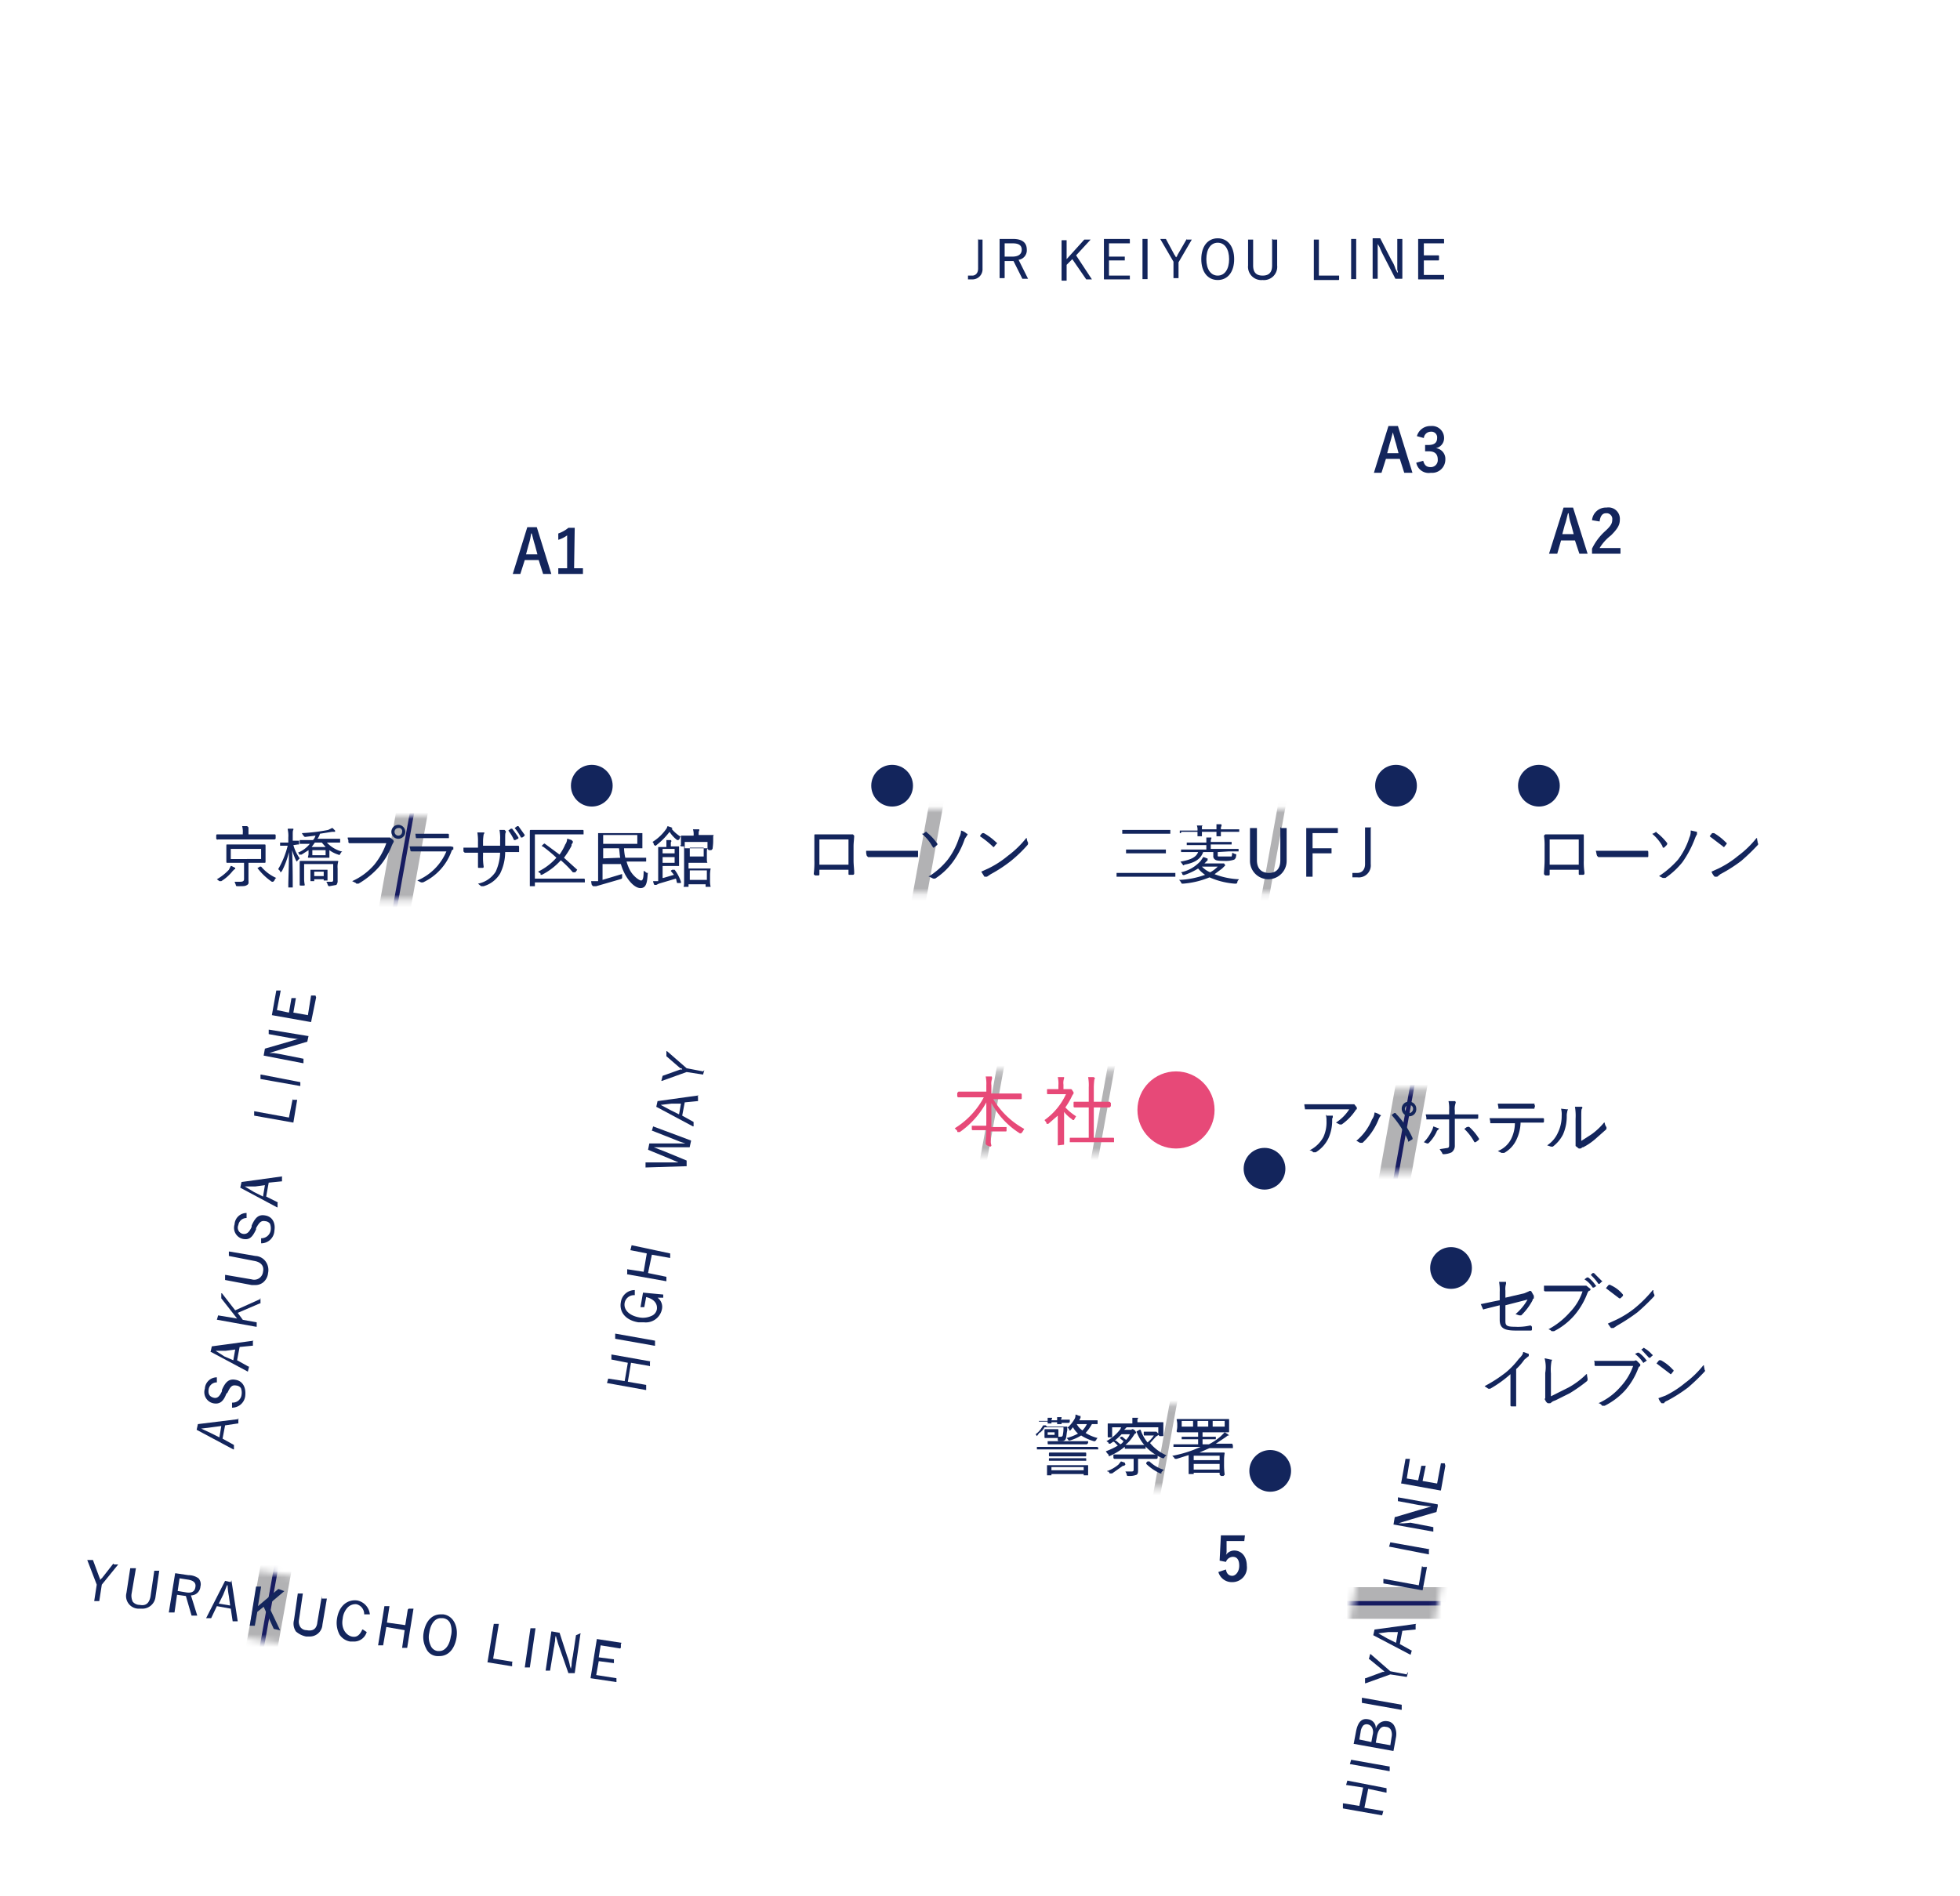 <svg xmlns="http://www.w3.org/2000/svg" xmlns:xlink="http://www.w3.org/1999/xlink" viewBox="0 0 310 300">
  <defs>
    <style>
      .cls-1 {
        isolation: isolate;
      }

      .cls-2 {
        mask: url(#mask);
      }

      .cls-3 {
        fill: #b2b2b4;
      }

      .cls-4 {
        fill: #fff;
      }

      .cls-5 {
        fill: #171c61;
      }

      .cls-6 {
        mix-blend-mode: multiply;
      }

      .cls-7 {
        fill: none;
      }

      .cls-8 {
        fill: #646568;
      }

      .cls-9 {
        fill: #13255c;
      }

      .cls-10 {
        fill: #e74978;
      }

      .cls-11 {
        filter: url(#luminosity-noclip);
      }
    </style>
    <filter id="luminosity-noclip" x="4.48" y="6.05" width="302.61" height="287.46" filterUnits="userSpaceOnUse" color-interpolation-filters="sRGB">
      <feFlood flood-color="#fff" result="bg"/>
      <feBlend in="SourceGraphic" in2="bg"/>
    </filter>
    <mask id="mask" x="4.48" y="6.05" width="302.61" height="287.46" maskUnits="userSpaceOnUse">
      <g class="cls-11">
        <rect x="148.9" y="169.3" width="28.7" height="13.25"/>
        <rect x="206.4" y="247" width="28.7" height="13.25" transform="translate(-67.4 426.9) rotate(-80)"/>
        <rect x="26.5" y="252.2" width="75" height="10.81" transform="translate(40.6 -6.8) rotate(8.9)"/>
        <rect x="131.1" y="128" width="28.7" height="13.25"/>
        <rect x="188.4" y="128" width="28.7" height="13.25"/>
        <rect x="48.2" y="129.1" width="67.3" height="13.25"/>
        <rect x="209.7" y="172.3" width="28.7" height="13.25"/>
        <rect x="167.9" y="222.2" width="28.7" height="13.25"/>
      </g>
    </mask>
  </defs>
  <g class="cls-1">
    <g id="レイヤー_1" data-name="レイヤー 1">
      <g class="cls-2">
        <g>
          <path class="cls-3" d="M273,78.6H198.7a.5.5,0,0,1-.5-.5c0-.4.2-.6.5-.6H273a.5.5,0,0,1,.6.6C273.6,78.4,273.4,78.6,273,78.6Z"/>
          <path class="cls-3" d="M36.4,290.6H36a2.4,2.4,0,0,1-2-2.9L84.3,8.1a2.5,2.5,0,1,1,4.9.9L38.9,288.5A2.6,2.6,0,0,1,36.4,290.6Z"/>
          <path class="cls-4" d="M86.8,290.5h-.5a2.5,2.5,0,0,1-2-2.9L121.3,82h.1v-.4a2.5,2.5,0,0,1,2.8-2.1,2.4,2.4,0,0,1,2.2,2.7v.7h0L89.2,288.5A2.5,2.5,0,0,1,86.8,290.5Z"/>
          <path class="cls-3" d="M201.8,293.5h-.5a2.6,2.6,0,0,1-2-2.9L250.2,8.1a2.5,2.5,0,0,1,4.9.9L204.2,291.4A2.4,2.4,0,0,1,201.8,293.5Z"/>
          <path class="cls-3" d="M273.3,193.7H118.6L17.5,178.6a1.1,1.1,0,0,1-.9-1.3,1.1,1.1,0,0,1,1.3-1l100.9,15.1H273.3a1.1,1.1,0,0,1,1.1,1.1A1.1,1.1,0,0,1,273.3,193.7Z"/>
          <path class="cls-3" d="M289.6,116.3H32.7a1.1,1.1,0,0,1-1.1-1.1,1.2,1.2,0,0,1,1.1-1.2H289.6a1.2,1.2,0,0,1,1.1,1.2A1.1,1.1,0,0,1,289.6,116.3Z"/>
          <path class="cls-3" d="M265.3,256.1h-158L6.6,240.5a2.5,2.5,0,0,1,.8-5l100.5,15.6H265.3a2.6,2.6,0,0,1,2.5,2.5A2.5,2.5,0,0,1,265.3,256.1Z"/>
          <polygon class="cls-5" points="265.3 254 107.6 254 8.4 238.6 8.5 237.9 107.6 253.3 265.3 253.3 265.3 254"/>
          <path class="cls-3" d="M179.4,256.8h-.1a.5.5,0,0,1-.5-.6l25.6-141.4a.6.6,0,0,1,.7-.4c.3,0,.5.3.5.7L179.9,256.4C179.9,256.6,179.6,256.8,179.4,256.8Z"/>
          <path class="cls-3" d="M170.7,197h-.1a.4.4,0,0,1-.4-.6l7.4-41a.8.8,0,0,1,.7-.5.6.6,0,0,1,.4.7l-7.4,41C171.3,196.8,171,197,170.7,197Z"/>
          <path class="cls-3" d="M153,198.3h-.1a.6.6,0,0,1-.5-.6l7.7-42.3a.8.8,0,0,1,.7-.5.6.6,0,0,1,.4.7l-7.7,42.3A.5.5,0,0,1,153,198.3Z"/>
          <path class="cls-3" d="M125.8,251.2h-.2a1.1,1.1,0,0,1-.9-1.3l26.6-146.7a1.1,1.1,0,1,1,2.2.4L126.9,250.3A1.2,1.2,0,0,1,125.8,251.2Z"/>
          <g>
            <g class="cls-6">
              <line class="cls-7" x1="220.7" y1="186" x2="223.7" y2="169.5"/>
            </g>
            <rect class="cls-5" x="85.5" y="148" width="284" height="0.68" transform="translate(41.3 346) rotate(-79.8)"/>
          </g>
          <g>
            <path class="cls-3" d="M303.6,58.7H43.5A3.5,3.5,0,0,1,40,55.2a3.5,3.5,0,0,1,3.5-3.5H303.6a3.5,3.5,0,0,1,3.5,3.5A3.5,3.5,0,0,1,303.6,58.7Z"/>
            <path class="cls-8" d="M304.5,57.4H44.4a2.2,2.2,0,0,1-2.2-2.2,2.2,2.2,0,0,1,2.2-2.3H304.5a2.2,2.2,0,0,1,2.2,2.3A2.2,2.2,0,0,1,304.5,57.4Z"/>
            <g>
              <rect class="cls-4" x="46.3" y="54.4" width="2.6" height="1.5"/>
              <path class="cls-4" d="M296.7,55.9h-5.3V54.4h5.3Zm-9.5,0h-5.3V54.4h5.3Zm-9.5,0h-5.3V54.4h5.3Zm-9.6,0h-5.3V54.4h5.3Zm-9.5,0h-5.3V54.4h5.3Zm-9.5,0h-5.3V54.4h5.3Zm-9.6,0h-5.3V54.4h5.3Zm-9.5,0h-5.3V54.4H230Zm-9.5,0h-5.3V54.4h5.3Zm-9.6,0h-5.2V54.4h5.2Zm-9.5,0h-5.3V54.4h5.3Zm-9.5,0h-5.3V54.4h5.3Zm-9.5,0h-5.3V54.4h5.3Zm-9.6,0h-5.3V54.4h5.3Zm-9.5,0H158V54.4h5.3Zm-9.5,0h-5.3V54.4h5.3Zm-9.6,0h-5.3V54.4h5.3Zm-9.5,0h-5.3V54.4h5.3Zm-9.5,0h-5.3V54.4h5.3Zm-9.6,0h-5.3V54.4h5.3Zm-9.5,0h-5.3V54.4h5.3Zm-9.5,0H91.3V54.4h5.3Zm-9.6,0H81.7V54.4H87Zm-9.5,0H72.2V54.4h5.3Zm-9.5,0H62.7V54.4H68Zm-9.6,0H53.1V54.4h5.3Z"/>
              <rect class="cls-4" x="301" y="54.4" width="2.6" height="1.5"/>
            </g>
          </g>
          <rect class="cls-9" x="131.7" y="244.1" width="55.7" height="19.03" rx="0.5"/>
          <rect class="cls-9" x="230.1" y="45.6" width="51.1" height="19.03" rx="0.5"/>
          <rect class="cls-9" x="229.2" y="37.7" width="33.3" height="15.4" rx="0.4" transform="translate(161.6 280.7) rotate(-80.8)"/>
          <path class="cls-3" d="M219.1,161.4H134.3a.6.6,0,1,1,0-1.2h84.8a.6.6,0,1,1,0,1.2Z"/>
          <path class="cls-3" d="M211.6,218.2H176.1a.6.6,0,0,1-.6-.5.6.6,0,0,1,.6-.6h35.5a.6.6,0,0,1,.5.6A.5.5,0,0,1,211.6,218.2Z"/>
          <path class="cls-4" d="M123.8,84.7h-.4a2.4,2.4,0,0,1-2-2.9l10.5-58.3a2.5,2.5,0,0,1,2.9-2,2.6,2.6,0,0,1,2,2.9L126.3,82.7A2.5,2.5,0,0,1,123.8,84.7Z"/>
          <rect class="cls-5" x="-80.4" y="148" width="284" height="0.68" transform="translate(-95.3 182.7) rotate(-79.8)"/>
          <path class="cls-4" d="M86.8,101.6H39.5a2.2,2.2,0,0,1-2.2-2.3,2.2,2.2,0,0,1,2.2-2.2H86.8c31.8,0,34.7-14.9,34.8-15a2.2,2.2,0,0,1,2.5-1.9,2.3,2.3,0,0,1,1.9,2.6C125.9,83.5,122.8,101.6,86.8,101.6Z"/>
          <rect class="cls-9" x="56.8" y="45.4" width="43.6" height="18.48" rx="0.4" transform="translate(12.1 123.5) rotate(-80.8)"/>
        </g>
      </g>
    </g>
    <g id="レイヤー_3" data-name="レイヤー 3">
      <g>
        <path class="cls-9" d="M103,215.4l-6.2-1.1h-.1v.8h.1l2.5.5-.5,2.9-2.6-.4h0l-.2.7H96l6.1,1.1h.1v-.8h0l-2.9-.5.5-3,2.9.5c0,.1.1,0,.1,0v-.7Z"/>
        <path class="cls-9" d="M103.6,212.1,97.4,211h-.1v.8h0l6.2,1.1h.1v-.7Z"/>
        <path class="cls-9" d="M101.7,204.5h0l-.4,2.3h.6l.3-1.6c1.2.3,1.8,1,1.7,1.9a1.4,1.4,0,0,1-.9,1.1,3.2,3.2,0,0,1-2,.2c-1.5-.3-2.4-1.2-2.2-2.3a1.5,1.5,0,0,1,1.5-1.2h.1v-.8h-.1a2.2,2.2,0,0,0-2.1,1.9c-.3,1.6.8,2.9,2.8,3.2h.9a2.6,2.6,0,0,0,2.8-2.1,1.8,1.8,0,0,0-.7-1.8h.9v-.5h0Z"/>
        <path class="cls-9" d="M99.9,197h0l-.2.8h.1l2.5.5-.5,2.9-2.6-.4h0v.7c-.1,0,0,0,0,.1h0l6.2,1.1h0v-.7h0l-2.9-.6.6-2.9,2.8.5h.1v-.7h0Z"/>
        <path class="cls-9" d="M103.3,178.2h0l-.2.7h.1l3.3,1.3,1,.4.9.3h-5.7l-.2,1h0l3.4,1.4,1.4.6h-5.2v.8h0l6.4-.2h.1v-.9h0l-3.4-1.4-1.8-.7H109c.1,0,.1,0,.1-.1l.2-.9a.1.1,0,0,0-.1-.1Z"/>
        <path class="cls-9" d="M110.5,173.3l-6.5.9h0l-.2.9h0l5.8,3.1h.1v-.7h0l-1.8-1,.4-2.1,2-.2h.1v-.7h-.1Zm-6,1.5h0l1.7-.2h1.5l-.3,1.7-1.4-.7Z"/>
        <path class="cls-9" d="M111.2,169.5l-2.6-.5-3.1-2.7h-.1v.8h0l2.2,1.9h.2c0,.1.1.1.1.2h-.3l-2.8,1h0l-.2.8h.1l3.9-1.4,2.6.4h0l.2-.7Z"/>
      </g>
      <g>
        <path class="cls-9" d="M154.8,37.8c-.1,0-.1,0-.1.1v4.6c0,.8-.5,1.1-.9,1.1h-.7v.6h.6a1.6,1.6,0,0,0,1.7-1.7V37.9h-.7Z"/>
        <path class="cls-9" d="M162.4,39.5c0-1.1-.7-1.7-2.2-1.7h-2.1v6.2h.7c.1,0,.1,0,.1-.1V41.3h1.4l1.4,2.8h.9l-1.5-3A1.5,1.5,0,0,0,162.4,39.5Zm-3.5-1h1.3c.9,0,1.4.3,1.4,1s-.5,1.1-1.5,1.1h-1.2Z"/>
        <path class="cls-9" d="M170.2,40.4l2.3-2.5h-1l-2.8,3.1v-3H168c-.1,0-.1,0-.1.1v6.2c0,.1,0,.1.1.1h.7V41.9l.9-.9,2.2,3.2h.9Z"/>
        <path class="cls-9" d="M175.4,43.5V41.2h2.5v-.6h-2.5V38.5h3.3v-.6a.1.1,0,0,0-.1-.1h-3.9c-.1,0-.1,0-.1.1v6.2c0,.1,0,.1.1.1h4v-.6h-3.3Z"/>
        <rect class="cls-9" x="180.7" y="37.8" width="0.8" height="6.36"/>
        <path class="cls-9" d="M187.7,37.8h0l-1.5,2.6c0,.1,0,.1-.1.2s0,.1-.1.1a.1.1,0,0,0-.1-.1c0-.1,0-.2-.1-.2l-1.4-2.6h-.9l2.1,3.6v2.6h.8V41.5l2.1-3.6h-.8Z"/>
        <path class="cls-9" d="M192.6,37.7C191,37.7,190,39,190,41s1,3.3,2.6,3.3,2.6-1.3,2.6-3.3S194.2,37.7,192.6,37.7Zm0,5.9c-1.1,0-1.8-1-1.8-2.6s.7-2.6,1.8-2.6,1.8,1,1.8,2.6S193.7,43.6,192.6,43.6Z"/>
        <path class="cls-9" d="M201.3,37.8c-.1,0-.1,0-.1.1V42c0,1.1-.5,1.6-1.5,1.6s-1.5-.5-1.5-1.6V37.9h-.8V42a2.1,2.1,0,0,0,2.3,2.3A2.1,2.1,0,0,0,202,42V37.9h-.7Z"/>
        <path class="cls-9" d="M208.6,43.4V37.9h-.7c-.1,0-.1,0-.1.1v6.2c0,.1,0,.1.1.1h3.8a.1.1,0,0,0,.1-.1v-.6h-3.2Z"/>
        <rect class="cls-9" x="213.7" y="37.8" width="0.8" height="6.36"/>
        <path class="cls-9" d="M221,37.8h0v4.8c0,.2.1.3.1.5H221l-.3-.6a4.9,4.9,0,0,0-.6-1.3l-1.8-3.5h-1.1c-.1,0-.1,0-.1.1v6.2c0,.1,0,.1.1.1h.6c.1,0,.1,0,.1-.1V38.6h0l.3.5a13.9,13.9,0,0,0,.6,1.3l1.9,3.7h1c.1,0,.1,0,.1-.1V37.9c0-.1,0-.1-.1-.1Z"/>
        <path class="cls-9" d="M228.4,43.5h-3.2V41.2h2.3a.1.1,0,0,0,.1-.1v-.6a.1.1,0,0,0-.1-.1h-2.3V38.5h3.2v-.6a.1.1,0,0,0-.1-.1h-3.9c-.1,0-.1,0-.1.1v6.2c0,.1,0,.1.1.1h4v-.6Z"/>
      </g>
      <circle class="cls-9" cx="243.4" cy="124.3" r="3.3"/>
      <circle class="cls-9" cx="141.1" cy="124.3" r="3.3"/>
      <circle class="cls-9" cx="93.6" cy="124.3" r="3.3"/>
      <circle class="cls-9" cx="220.8" cy="124.3" r="3.3"/>
      <g>
        <path class="cls-9" d="M135,136.1v-2.2c0-.6.1-1.2.1-1.7l-.2-.2h-6c-.1,0-.1.1-.1.2V136a14.8,14.8,0,0,1-.1,2.3l.2.2h.5c.2,0,.2-.1.2-.2v-.7h4.6v.6c0,.1,0,.2.1.2h.6a.2.2,0,0,0,.2-.2V138C135.1,137.5,135,136.8,135,136.1Zm-.8-3.3v4h-4.6v-4Z"/>
        <path class="cls-9" d="M145.2,134.6H137a1.9,1.9,0,0,0,.1.8l.2.2h7.9v-.9Z"/>
        <path class="cls-9" d="M152,131.4h0a2.3,2.3,0,0,1-.3,1.1,11.5,11.5,0,0,1-1.8,3.5,12,12,0,0,1-2.9,2.6c-.1,0-.1,0-.1.1h.1l.6.3h.3a10.6,10.6,0,0,0,2.7-2.5,13.5,13.5,0,0,0,2-3.8l.4-.6c0-.1.1-.1,0-.2h-.1A1.9,1.9,0,0,0,152,131.4Z"/>
        <path class="cls-9" d="M147.6,134.1h.1l.5-.4a.2.2,0,0,0,0-.3,8.5,8.5,0,0,0-1.6-1.7c-.1-.2-.2-.1-.3,0l-.3.2h-.2a7,7,0,0,1,1.6,1.9Z"/>
        <path class="cls-9" d="M157.1,134h.1l.4-.5a.1.1,0,0,0,0-.2,9.5,9.5,0,0,0-2-1.5h-.2a1,1,0,0,0-.4.5h0a15.6,15.6,0,0,1,2,1.6Z"/>
        <path class="cls-9" d="M162.6,133.3a1.4,1.4,0,0,1-.2-.7h-.1a15.4,15.4,0,0,1-2.9,2.8,15.1,15.1,0,0,1-3.1,2l-1.1.5h0l.5.8h.4l.6-.4a22.2,22.2,0,0,0,3.2-2.1,21.1,21.1,0,0,0,2.6-2.5C162.6,133.6,162.6,133.5,162.6,133.3Z"/>
      </g>
      <g>
        <path class="cls-9" d="M250.5,136.1v-3.9c0-.1,0-.2-.1-.2h-6l-.2.2a10.3,10.3,0,0,1,.1,1.7V136c0,1-.1,1.7-.1,2.3l.2.2h.5c.2,0,.2-.1.2-.2v-.7h4.6v.6c0,.1,0,.2.1.2h.6a.2.2,0,0,0,.2-.2V138A10.9,10.9,0,0,1,250.5,136.1Zm-.8-3.3v4h-4.6v-4Z"/>
        <path class="cls-9" d="M260.6,134.6h-8.2c.1.3.1.6.2.8l.2.2h7.8c.1,0,.1-.1.1-.2v-.5C260.7,134.7,260.7,134.7,260.6,134.6Z"/>
        <path class="cls-9" d="M267.5,131.4h-.1a2.2,2.2,0,0,1-.2,1.1,11.5,11.5,0,0,1-1.8,3.5,14.8,14.8,0,0,1-3,2.6h0l.6.3h.4a12.5,12.5,0,0,0,2.7-2.5,16.7,16.7,0,0,0,2-3.8,3.3,3.3,0,0,1,.3-.6v-.4Z"/>
        <path class="cls-9" d="M263,134.1h.2l.4-.4a.4.4,0,0,0,.1-.3,9.1,9.1,0,0,0-1.7-1.7c-.1-.2-.1-.1-.2,0l-.4.2h-.1a7,7,0,0,1,1.6,1.9Z"/>
        <path class="cls-9" d="M278,133.3c0-.2-.1-.4-.1-.7h-.1a15.4,15.4,0,0,1-2.9,2.8,15.1,15.1,0,0,1-3.1,2l-1.1.5h0a2.2,2.2,0,0,0,.5.8h.4l.5-.4a23.7,23.7,0,0,0,3.3-2.1,31.8,31.8,0,0,0,2.6-2.5C278.1,133.6,278.1,133.5,278,133.3Z"/>
        <path class="cls-9" d="M272.6,134h.1l.4-.5c0-.1,0-.2-.1-.2a9,9,0,0,0-1.9-1.5h-.3l-.4.5h0l2.1,1.6Z"/>
      </g>
      <g>
        <path class="cls-9" d="M185.8,138.1h-9.2v.6h9.3v-.6Z"/>
        <path class="cls-9" d="M177.6,131.9h7.5v-.6h-7.6v.6Z"/>
        <path class="cls-9" d="M184.2,134.4h-6.1v.6h6.3v-.6h-.2Z"/>
        <path class="cls-9" d="M186.8,131.6h2.6v.7h.7v-.7h2.3v.7h.7v-.7H196v-.4h-2.9c0-.3,0-.4.1-.5h0v-.2a.1.1,0,0,0-.1-.1h-.7v.8h-2.3v-.5h.1c0-.1-.1-.1-.2-.1h-.7a1.9,1.9,0,0,1,.1.8h-2.8v.4h.2Z"/>
        <path class="cls-9" d="M192.1,138.3l1.2-.9.3-.3.2-.2-.2-.3h-3.1l.2-.2.3-.3v-.2c0-.1,0-.1-.1-.1l-.5-.2h-.1l-.4.6a5.8,5.8,0,0,1-3.1,1.8h0c.1.1.2.2.2.3s.2.2.4.1h0a10,10,0,0,0,2.1-1,5.2,5.2,0,0,0,1.1,1,13.4,13.4,0,0,1-4,.8h-.1a.1.1,0,0,0,.1.1l.2.3c.1.2.1.2.2.2h.1a13.6,13.6,0,0,0,4.2-1,12.2,12.2,0,0,0,4,1c.3,0,.3,0,.4-.2a.5.5,0,0,1,.2-.4s.1-.1,0-.1h0A12.1,12.1,0,0,1,192.1,138.3Zm-2-1.2h2.5a4.7,4.7,0,0,1-1.2.9A3.8,3.8,0,0,1,190.1,137.1Z"/>
        <path class="cls-9" d="M194.3,134.7h1.6v-.4h-4.4v-.7h3.3v-.4h-3.3c0-.3,0-.4.1-.5h0v-.2h-.8v.8h-3.1v.4h3.1v.7h-4v.4h2.7c-.3.8-1.1,1.2-2.7,1.5h-.1l.3.4c.1.1.1.2.2.2a.1.1,0,0,0,.1-.1c1.7-.3,2.6-.9,3-2h1.6v.6a.6.6,0,0,0,.3.6c.1.1.4.2,1.4.2a4.2,4.2,0,0,0,1.6-.2.7.7,0,0,0,.3-.6c.1-.2,0-.3-.2-.3l-.4-.2h0a3.5,3.5,0,0,1-.1.6h-2.1c-.1,0-.1-.1-.1-.2v-.5Z"/>
        <path class="cls-9" d="M202.6,130.9h-.1v5.2c0,1.3-.6,2-1.8,2s-1.9-.7-1.9-2V131h-1.1v5.2a2.9,2.9,0,0,0,5.8,0V131h-.9Z"/>
        <path class="cls-9" d="M206.6,130.9h0v7.8h1v-3.7h3v-.8h-3v-2.4h4V131h-5Z"/>
        <path class="cls-9" d="M216.9,130.9h-1v5.8c0,1-.6,1.4-1.2,1.4h-.8v.7h.8a1.9,1.9,0,0,0,2.1-2.1V131Z"/>
      </g>
      <g>
        <path class="cls-4" d="M245.7,51.4c0-.3-.1-.6,0-.8a.3.3,0,0,0-.3-.3h-4a.3.3,0,0,0-.3.3v.5a.3.3,0,0,0,.3.3h3.3a12.2,12.2,0,0,0,3.3,8.1h.6a1,1,0,0,1,.5-.4h.1a.1.1,0,0,0-.1-.1A11.2,11.2,0,0,1,245.7,51.4Z"/>
        <path class="cls-4" d="M242.1,52.3l-.8-.2a.1.1,0,0,0-.1.1h0c-.1.6-.1.8-.2,1.2a8.1,8.1,0,0,1-3,5.4h0c0,.1,0,.1.1.2l.5.3h.2l.3-.2a9.7,9.7,0,0,0,3.1-6.1.7.7,0,0,1,.1-.5h0a.3.3,0,0,0,.1-.2C242.4,52.5,242.4,52.4,242.1,52.3Z"/>
        <path class="cls-4" d="M260.6,50.4h-10c-.2,0-.2.1-.2.2v.6c0,.3.1.3.2.3h4.7v7.2c0,.2-.1.3-.5.3h-1.5a.1.1,0,0,0-.1.1c-.1,0,0,.1,0,.2a.8.8,0,0,1,.2.5c.1.3.1.4.4.4h.6a3.2,3.2,0,0,0,1.5-.2,1.4,1.4,0,0,0,.5-1.1v-.5c0-.4-.1-.9-.1-1.7V51.4h4.3c.1,0,.3,0,.3-.3v-.6C260.9,50.5,260.8,50.4,260.6,50.4Z"/>
        <path class="cls-4" d="M272.6,57h-.8v1.7h-1.4V56.6h1.8a.2.2,0,0,0,.2-.2h0v-2h.1V54c0-.1-.1-.2-.3-.2h-.8c0,.3.1.6.1,1.1v.7h-1.1V53.5h.1a.3.3,0,0,0-.3-.3h-.8a.1.1,0,0,0-.1.1,4.9,4.9,0,0,1,.1,1.4v1.2h-1V54.3c.1-.1.1-.1.1-.2a.3.3,0,0,0-.3-.3h-.8v2.4h0c0,.1.1.2.3.2h1.7v2.2H268V57.5c.1,0,.1,0,.1-.1v-.2a.2.2,0,0,0-.2-.2H267a3.8,3.8,0,0,1,.1,1.2v1a3.5,3.5,0,0,1-.1.7h0c0,.2.2.2.3.2h.5c.1,0,.2,0,.2-.2v-.4h3.8V60a.3.3,0,0,0,.3.3h.5c.1,0,.2-.1.2-.3h0V57.5h0a.4.4,0,0,0,.1-.3C272.9,57.1,272.8,57,272.6,57Z"/>
        <path class="cls-4" d="M270.8,52.9h1.6c.1,0,.3,0,.3-.2h0V50.2h0c0-.2-.2-.2-.3-.2h-6.1c-.2,0-.3.1-.3.2h0v2.3a22.4,22.4,0,0,1-.2,3.9,5.8,5.8,0,0,1-1.2,2.9h0c0,.1,0,.1.1.1l.3.3.3.2.3-.2a6.8,6.8,0,0,0,1.1-3.1,20.9,20.9,0,0,0,.3-3.8ZM267,52V50.8h4.7V52Z"/>
        <path class="cls-4" d="M265.7,56.7v-.5h-.2l-.9.4v-3h1c.2,0,.3,0,.3-.2v-.5c0-.2-.1-.2-.3-.2h-1V51.3a8,8,0,0,1,.1-1.1c0-.1.1-.2.1-.3s-.1-.2-.3-.3h-.9v.2c0,.4.1.7.1,1.6v1.2h-1.2c-.2,0-.2,0-.2.2v.5c0,.2,0,.2.2.2h1.2v3.4h-.5l-.9.3h-.1a1.4,1.4,0,0,0,.2.7c.1.2.2.2.3.2s.2,0,.2-.1l.4-.2,2.1-.9C265.7,57,265.7,57,265.7,56.7Z"/>
      </g>
      <g>
        <path class="cls-9" d="M251.1,87.6h-1.3l-.7-2.1h-2.2l-.6,2.1H245l2.3-7.3h1.5ZM248.5,83a8,8,0,0,1-.4-1.8H248c-.2.7-.3,1.3-.5,1.8l-.4,1.5h1.8Z"/>
        <path class="cls-9" d="M251.8,82.3a2.2,2.2,0,0,1,2.3-2,1.8,1.8,0,0,1,2.1,1.9c0,.8-.3,1.4-1.4,2.5a7.3,7.3,0,0,0-1.8,2h3.3v.9h-4.5v-.8a8.9,8.9,0,0,1,2-2.7c1-.9,1.2-1.3,1.2-1.9a.9.9,0,0,0-1-1c-.6,0-.9.5-1,1.3Z"/>
      </g>
      <g>
        <path class="cls-9" d="M223.4,74.8h-1.3l-.7-2.2h-2.2l-.7,2.2h-1.2l2.3-7.4h1.5Zm-2.6-4.6c-.2-.6-.3-1.1-.5-1.8h0c-.2.7-.3,1.2-.5,1.8l-.4,1.5h1.8Z"/>
        <path class="cls-9" d="M224.1,69a2.2,2.2,0,0,1,2.2-1.6,1.9,1.9,0,0,1,2.1,1.9,1.6,1.6,0,0,1-1.3,1.6h0a1.7,1.7,0,0,1,1.5,1.8,2.1,2.1,0,0,1-2.3,2.1,2,2,0,0,1-2.3-1.6l1.1-.3c.2.7.5,1,1.2,1a1.1,1.1,0,0,0,1.1-1.2c0-.8-.4-1.3-1.4-1.3h-.6v-1h.5c1,0,1.4-.4,1.4-1.1a.9.9,0,0,0-1-1,1.1,1.1,0,0,0-1.1,1Z"/>
      </g>
      <g>
        <path class="cls-9" d="M213.1,281.7h0l-.2.7h.1l2.6.4-.6,2.9-2.5-.4h-.1v.8h0l6.2,1.1h0l.2-.7h-.1l-2.9-.5.6-3,2.8.6h.1v-.7h0Z"/>
        <path class="cls-9" d="M219.9,279.5l-6.2-1.1h0l-.2.7h.1l6.1,1.1h.1v-.7Z"/>
        <path class="cls-9" d="M219.4,272.3a1.6,1.6,0,0,0-1.8,1.2,1.4,1.4,0,0,0-1.2-1.5c-1-.2-1.6.4-1.9,1.8l-.4,2.1h.1l6.1,1.1h.1l.4-2.2a2.7,2.7,0,0,0-.2-1.6A1.4,1.4,0,0,0,219.4,272.3Zm-4.4,2.9.2-1.2a1.9,1.9,0,0,1,.4-1,.8.8,0,0,1,.7-.2,1,1,0,0,1,.7.5,1.6,1.6,0,0,1,.1,1.2l-.2,1.1Zm2.6.5.2-1.1c.2-1,.7-1.6,1.4-1.4a.9.9,0,0,1,.8.5,1.8,1.8,0,0,1,.1,1.1l-.2,1.3Z"/>
        <path class="cls-9" d="M221.7,269.7l-6.2-1.1h-.1v.8h0l6.2,1.1h.1v-.7Z"/>
        <path class="cls-9" d="M222.5,264.9l-2.6-.5-3.1-2.7h-.1l-.2.8h.1l2.2,1.8.2.2h-.3l-2.7,1h-.1v.8h.1l3.9-1.4,2.6.4h0l.2-.7h-.1Z"/>
        <path class="cls-9" d="M224,256.9l-6.6.9h0l-.2.9h0l5.9,3.1h0l.2-.7h-.1l-1.8-1,.4-2.1,2-.2h.1V257Zm-6,1.5h0l1.6-.2h1.5l-.3,1.7-1.4-.7Z"/>
        <path class="cls-9" d="M225,247.8h-.1l-.5,3-5.5-1h-.1v.7h0l6.2,1.1h0l.7-3.7H225Z"/>
        <path class="cls-9" d="M226.1,245.1l-6.2-1.1h0l-.2.7h.1l6.1,1.2h.1v-.7Z"/>
        <path class="cls-9" d="M227.4,238l-6.2-1.1h-.1v.6h.1l3.2.6,1.5.2h.5l-.6.2-1.4.4-3.7,1.1h-.1l-.2,1.2h.1l6.1,1.1h.1v-.7h0l-3.6-.7L222,241h-.8l.6-.2,1.3-.4,4.1-1.2h0l.2-.9h0Z"/>
        <path class="cls-9" d="M228.5,231.5h-.6l-.6,3.2-2.3-.4.5-2.4h-.7l-.5,2.3-1.8-.3.5-3.1h-.7l-.7,3.9h.1l6.1,1.1h.1l.7-3.9Z"/>
      </g>
      <g>
        <g>
          <path class="cls-4" d="M84.5,52.8c0,.1,0,.1-.1.1l-1.5-.3-6.6-1-1.6-.3h-.1v-.5s0-.1.1,0l1.6.2,2.8.5.4-2.6-1.2-.2-1.7-.2h0v-.5h.2l1.6.3,1.2.2.4-1.9-1.4-.2L77,45.8h-.1v-.5c0-.1,0-.1.1-.1l1.7.3,3.6.6,1.6.2h.1v.5c0,.1,0,.1-.1.1l-1.6-.3-1.5-.2-.3,1.9,1.4.3,1.6.2c.1,0,.1,0,.1.1v.5c0,.1,0,.1-.1.1l-1.6-.3L80.4,49,80,51.5l3,.5,1.5.2h.1Zm1-7.4a6.8,6.8,0,0,0-.2,1.2c0,.1,0,.1-.1.1h-.6c-.1,0-.1,0-.1-.1l.3-1.7-8-1.3-.3,1.7h-.6c-.1,0-.1,0-.1-.1a6.8,6.8,0,0,1,.2-1.2v-.4c0-.4,0-.6.1-.7h.1l1.6.2,2.6.4h0a6.2,6.2,0,0,0,.1-1.2h.8c.1.1.1.1.1.2a.3.3,0,0,0-.1.2c-.1.1-.1.3-.2.8v.2l2.7.4,1.7.2h0a1.8,1.8,0,0,1-.1.6Zm-3.4,4.3h.2a10,10,0,0,1,.8,1.4c.1.1.1.1-.1.2l-.3.2c-.1,0-.2,0-.2-.1a6.4,6.4,0,0,0-.8-1.4c-.1-.1,0-.1.1-.2Z"/>
          <path class="cls-4" d="M84.5,53h-.2l-1.4-.2-6.7-1.1-1.5-.2h0c-.1,0-.2,0-.2-.1s0-.1,0-.2v-.5a.4.4,0,0,1,.3-.2h.1l1.5.3,2.7.4.4-2.2-1.2-.2-1.5-.2h-.2a.3.3,0,0,1-.1-.2v-.5c0-.2.1-.2.3-.2H77l1.5.3h1.1l.3-1.6-1.3-.2L77.1,46h-.3v-.7c0-.2.1-.2.2-.2h.1l1.6.3,3.6.6,1.5.2H84c.1,0,.2,0,.2.1s0,.1,0,.2v.5l-.3.2h-.1l-1.6-.3-1.3-.2-.3,1.6,1.3.2,1.6.2h0q.3.1.3.3v.5c0,.1,0,.1-.1.2h-.3l-1.5-.3-1.3-.2-.4,2.3,2.9.4,1.5.2h.1a.1.1,0,0,0,.1.1v.7h0C84.7,53,84.6,53,84.5,53Zm-.1-.2Zm-9.6-1.6h0l1.5.2,6.6,1.1,1.5.2h0v-.4L83,52.1l-3.1-.5h-.1l.4-2.6h.2l1.4.2,1.6.3h0v-.4h0l-1.5-.2-1.5-.2a.1.1,0,0,0-.1-.1h0l.3-1.9c0-.1.1-.2.2-.1l1.5.2,1.6.3h0v-.4h0l-1.6-.3-3.6-.5-1.5-.3h-.1v.4h0l1.6.2,1.4.2v.2l-.3,1.9h-.1c0,.1,0,.1-.1.1l-1.3-.2-1.5-.3h0v.4h0l1.6.2,1.3.2h.1l-.4,2.5c0,.1-.1.1-.2.1l-2.9-.4-1.5-.3h0Zm7.8.5c-.1,0-.1,0-.1-.1a.1.1,0,0,1-.1-.1c-.3-.5-.5-1-.8-1.4s-.1-.1-.1-.2l.2-.2h.4a.2.2,0,0,1,.3,0,9.9,9.9,0,0,1,.9,1.5v.2c0,.1-.1.1-.2.1l-.3.2ZM81.9,50a5.4,5.4,0,0,1,.7,1.3H83a8.7,8.7,0,0,0-.8-1.4h0Zm3.3-3.2h-.6c-.2-.1-.2-.2-.2-.3l.2-1.6-7.7-1.2-.2,1.6c-.1.1-.1.2-.3.2h-.6c-.1-.1-.2-.1-.2-.3h.1a4.8,4.8,0,0,1,.2-1.2v-.3a1.8,1.8,0,0,0,.1-.6h0v-.2h.3l1.5.3,2.4.4h0a6.5,6.5,0,0,0,.2-1.1c-.1-.1,0-.1,0-.1a.1.1,0,0,1,.1-.1l.8.2c.2.1.3.2.2.3s0,.2-.1.2h0l-.2.7h0l2.7.5,1.5.2h.1c.1,0,.2.1.2.3h0c-.1.1-.1.2-.1.4v.5c-.1.8-.2,1.1-.2,1.2h0c0,.1,0,.2-.1.2Zm-.5-.3h.4a11.3,11.3,0,0,0,.2-1.2h0v-.4a.7.7,0,0,1,.1-.5h0l-1.6-.3-2.8-.4H81v-.2a1.6,1.6,0,0,1,.3-.8h0l-.5-.2a6.5,6.5,0,0,1-.2,1.1v.2c0,.1-.1.1-.2.1l-2.6-.4-1.5-.3h0a1.5,1.5,0,0,1-.1.6v.4a4.8,4.8,0,0,0-.2,1.2h.4l.2-1.6h.2l8,1.3H85Zm-3.4-4.2Z"/>
        </g>
        <g>
          <path class="cls-4" d="M73.5,64.9l-.2,1h-.6c-.1,0-.1,0-.1-.1s.2-.5.6-3.5l.4-2.1a18.2,18.2,0,0,1,.4-2.7s0-.1.1,0l1.4.2,1.9.3,1.4.2h.1c0,.1-.1.6-.4,2.7l-.3,1.9a24.8,24.8,0,0,0-.5,3.4H77v-.8Zm.1-.6,1.4.3.5-2.9L74,61.5Zm.5-3.4,1.5.2.4-2.7-1.4-.2Zm1.6,3.8,1.5.2.4-2.9-1.5-.2Zm.9-6.2-.4,2.7,1.5.2.4-2.6Zm4.6,7.4c-.1.6-.1,1.1-.2,1.6a1.1,1.1,0,0,1-.5.9c-.2.1-.5.1-1.5-.1s-.3,0-.3-.2-.1-.4-.1-.6l1,.2c.5.1.6,0,.7-.5l1-6.4h-.8L79,60.5s-.1,0,0-.1v-.6h.2l1.4.2,1.6.3,1.5.2c.1,0,.1,0,.1.1v.5c0,.1,0,.1-.1.1L82.2,61H82Z"/>
          <path class="cls-4" d="M80,68.6H78.9c-.3-.1-.3-.1-.3-.4s-.1-.4-.2-.5v-.2c.1,0,.1-.1.2,0l1,.2H80c.1-.1.1-.2.1-.4l1-6.3h-.6l-1.4-.2h-.3v-.8h.3l1.4.3,1.5.2,1.5.2h.2c.1.1.1.2,0,.2v.6h-.4l-1.3-.2h-.1l-.7,4.8c-.1.3-.1.7-.2.9a1.5,1.5,0,0,1-.1.7,1,1,0,0,1-.5,1Zm-1.1-.4H79c1,.2,1.2.2,1.4,0s.4-.2.4-.7a1.7,1.7,0,0,0,.1-.7c.1-.3.1-.6.2-.9h0l.8-5h.3l1.4.2h0v-.5h0l-1.4-.2-1.6-.2-1.4-.3h0v.4h0l1.5.3h.9l-1.1,6.5a.8.8,0,0,1-.2.5h-.6l-.8-.2v.5Zm-1.3-1.7H77c-.1,0-.2-.1-.2-.3v-.5l-3.3-.5V66h-1v-.2h0l.6-3.4.3-2.1c.3-1.8.4-2.4.4-2.6h0a.3.3,0,0,1,.1-.2h.3l1.3.3,1.9.3,1.4.2h.1a.1.1,0,0,1,.1.1c.1,0,.1.1.1.2h0c-.1.5-.3,1.4-.5,2.6l-.3,1.9c-.2,1.1-.4,2.6-.5,3.3h0a.1.1,0,0,1-.1.1Zm-.5-.4h.4c.1-.6.3-1.7.5-3.3l.3-1.9c.2-1.2.4-2.1.5-2.6h-.1l-1.3-.2-2-.3-1.3-.3h0c0,.2-.1.9-.4,2.6l-.3,2.1-.6,3.5h.4v-1h.2l3.6.6h.1Zm.1-1h-.1l-1.5-.2a.3.3,0,0,1-.1-.2l.5-2.8c0-.1.1-.2.1-.1l1.5.2c.1,0,.1,0,.1.1s.1,0,.1.1l-.5,2.8h-.1Zm-1.4-.6,1.2.2.4-2.5L76.2,62Zm-.8.2h0l-1.4-.2h-.1c-.1,0-.1,0-.1-.1l.5-2.8c0-.1,0-.1.1-.1s0-.1.1-.1l1.4.3c.1,0,.1,0,.1.1l-.4,2.9Zm-1.2-.5,1.1.2.4-2.6-1.1-.2Zm3.9-2.6h0l-1.5-.3h-.1l.4-2.7h.2l1.5.2v.2l-.4,2.7Zm-1.3-.5,1.2.2.4-2.4-1.2-.2Zm-.8.1h-.1L74.1,61c-.1,0-.1-.1-.1-.2l.4-2.6c0-.1,0-.1.1-.1s0-.1.1-.1l1.4.3a.1.1,0,0,1,.1.1l-.4,2.7c0,.1,0,.1-.1.1Zm-1.3-.5,1.1.2.4-2.4H74.7Z"/>
        </g>
      </g>
      <g>
        <path class="cls-9" d="M41.3,137.1h-.2l-.3.2h-.1a9.6,9.6,0,0,0,2.3,2.2h.2l.2-.2c.1-.2.1-.3.3-.4h0A6.6,6.6,0,0,1,41.3,137.1Z"/>
        <path class="cls-9" d="M37.2,137.5v-.2l-.6-.3h-.1l-.3.6a7.9,7.9,0,0,1-1.9,1.5h0l.4.3H35a6.9,6.9,0,0,0,1.8-1.6l.3-.3Z"/>
        <path class="cls-9" d="M40.4,136.5h1.5c.1,0,.1-.1.1-.2h0v-2.5h0c0-.1,0-.2-.1-.2h-6c-.1,0-.1,0-.1.2h0v2.5h0c0,.1,0,.2.1.2h2.7v2.6c0,.2-.1.4-.6.4h-.9l.2.5c0,.2.1.2.3.2h.2c.8,0,1,0,1.3-.2s.2-.4.2-.8v-2.7Zm.9-2.2v1.6H36.5v-1.6Z"/>
        <path class="cls-9" d="M34.5,132.8h8.9a.2.2,0,0,0,.2-.2v-.4c0-.2-.1-.2-.2-.2H39.3v-.9h0v-.2l-.2-.2h-.8a3.4,3.4,0,0,1,.1,1.1v.2h-4c-.1,0-.2,0-.2.2v.4A.2.2,0,0,0,34.5,132.8Z"/>
        <path class="cls-9" d="M47.1,133.6h.2V133h-1v-.8c0-.6,0-.8.1-.9h0v-.2h-.8a.1.1,0,0,0-.1.1h0a4.5,4.5,0,0,1,.1,1.3v.8H44.3v.5h1.2a13.7,13.7,0,0,1-1.5,3.7h0l.3.3c0,.2.1.2.1.2l.2-.2a13.3,13.3,0,0,0,1.1-3c0,2.4-.1,4.4-.1,5.2v.4h.7V140c0-.9,0-3-.1-5.5a13.8,13.8,0,0,0,.6,1.6c.1.1.1.2.2.2a.3.3,0,0,1,.1-.2l.3-.3h0a6.8,6.8,0,0,1-1-2.1Z"/>
        <path class="cls-9" d="M51.7,133.3h2c.1,0,.1,0,.1-.1v-.4c0-.1,0-.1-.1-.1H50.2a2,2,0,0,0,.4-.8l1.9-.3H53v-.2l-.4-.4h-.1l-.6.3a28.5,28.5,0,0,1-4.1.5h0c-.1,0,0,.1,0,.1s.1.2.2.3.1.2.3.2l1.6-.2a1.6,1.6,0,0,1-.4.7H47.5c-.1,0-.1,0-.1.1v.4c0,.1,0,.1.1.1H49a4.5,4.5,0,0,1-1.9,1.4h0c.1,0,.2.1.2.3h.4l1.1-.7v.6a2,2,0,0,1-.1.5h0c0,.1.1.1.2.1H52c.1,0,.1,0,.1-.1h0v-1.1a4.6,4.6,0,0,0,1.4.7c.2.1.2.1.3-.1l.2-.3a.1.1,0,0,0,.1-.1H54A5,5,0,0,1,51.7,133.3Zm-.2,1.2v.8H49.4v-.8Zm-1.7-.5h-.5l.5-.7h1.1l.6.7Z"/>
        <path class="cls-9" d="M53.3,136.2H47.6c-.1,0-.2,0-.2.1h0v3.7h0c0,.1.1.1.2.1H48c.1,0,.2,0,.2-.1h0a5.5,5.5,0,0,1-.1-.9v-2.4h4.6v2.5c0,.2-.1.3-.2.3h-.9a.8.8,0,0,1,.2.4c.1.2.1.3.3.3l1.1-.2a1,1,0,0,0,.2-.7v-1.9a2.8,2.8,0,0,1,.1-1.1h0C53.5,136.2,53.4,136.2,53.3,136.2Z"/>
        <path class="cls-9" d="M51.8,139.3h0v-1.7H49.1v1.8h.6v-.3h1.5v.2h.6Zm-.6-1.4v.7H49.7v-.7Z"/>
        <path class="cls-9" d="M61.7,132.5H55a.6.6,0,0,0,.1.4v.3a.2.2,0,0,0,.2.2h5.8a11.4,11.4,0,0,1-1.9,3.4,10,10,0,0,1-3.5,2.6h0l.6.3c0,.1.1.1.2.1h.2a13.1,13.1,0,0,0,3.2-2.6,11.3,11.3,0,0,0,2.1-3.5l.2-.4c.1-.1.1-.2,0-.4Z"/>
        <path class="cls-9" d="M63,130.5a1.1,1.1,0,1,0,1.1,1.1A1.1,1.1,0,0,0,63,130.5Zm0,1.7a.6.6,0,0,1-.6-.6.6.6,0,0,1,.6-.6.5.5,0,0,1,.6.6A.6.6,0,0,1,63,132.2Z"/>
        <path class="cls-9" d="M71.3,133.9H64.8c0,.2.1.4.1.6a.2.2,0,0,0,.2.2h5.5a8.6,8.6,0,0,1-4.6,4.6h0l.6.3h.3a8.7,8.7,0,0,0,4.5-4.9q.1-.3.3-.3v-.4Z"/>
        <path class="cls-9" d="M65.8,132.6H71v-.5c0-.1,0-.2-.2-.2H65.7a5.6,5.6,0,0,0,.1.7Z"/>
        <path class="cls-9" d="M81.3,132.9h.2l.4-.2c.1,0,.1-.1.1-.2a17,17,0,0,0-1-1.4h-.2l-.4.3h0A7.5,7.5,0,0,1,81.3,132.9Z"/>
        <path class="cls-9" d="M82,130.7h-.2l-.4.3h0a7.8,7.8,0,0,1,1,1.5h.2l.3-.2c0-.1.1-.1.1-.2Z"/>
        <path class="cls-9" d="M81.9,133.8h-2v-1c0-.8,0-1,.1-1.1v-.2l-.2-.2H79a7.1,7.1,0,0,1,.1,1.6v.9H76.4V133a7.7,7.7,0,0,1,.1-1,.4.4,0,0,0,.1-.3H75.5a8.1,8.1,0,0,1,.1,1.5v.9H73.3v.6h0l.2.2h2.1v2.2c0,.2,0,.2.2.2h.5c.1,0,.2,0,.2-.2a9.1,9.1,0,0,1-.1-1.7v-.5h2.7a7.8,7.8,0,0,1-.7,3,4.3,4.3,0,0,1-2.8,1.9h0l.5.4h.4a4.5,4.5,0,0,0,2.6-2,7.7,7.7,0,0,0,.8-3.4h2.2V134C82.1,133.9,82.1,133.8,81.9,133.8Z"/>
        <path class="cls-9" d="M85.1,137.9h0l.4.3v.2h.2a10.3,10.3,0,0,0,3-2.3,17,17,0,0,1,1.9,1.9H91l.3-.4h0l-2.1-1.9a12.2,12.2,0,0,0,1.2-1.9v-.2l.2-.3v-.2l-.2-.2-.6-.2h-.1a1.6,1.6,0,0,1-.3.9,8.3,8.3,0,0,1-.9,1.6l-2.3-1.7c-.1-.1-.1,0-.2,0h0l-.3.3h0c0,.1,0,.1.1.1s1.6,1.2,2.2,1.8A9.3,9.3,0,0,1,85.1,137.9Z"/>
        <path class="cls-9" d="M92.4,139H84.6v-7h7.7v-.5c0-.1,0-.2-.1-.2H83.9c-.1,0-.1.1-.1.2h0v8.7h.8v-.6h7.9v-.5Z"/>
        <path class="cls-9" d="M102.3,138.1l-.4-.3h-.1c0,1-.1,1.5-.4,1.5s-1.3-.7-1.8-1.7a6.9,6.9,0,0,1-.5-1.3h3c.1,0,.1,0,.1-.1v-.5H98.9a7.7,7.7,0,0,1-.2-1.5h2.9v-2.4h-7v7.6H93.5a3.5,3.5,0,0,0,.1.6l.2.2h.5l3.8-1.1c.3-.1.3-.1.3-.4v-.4h-.1l-3,.9v-2.5h2.9a8.7,8.7,0,0,0,.7,1.7c.8,1.4,1.7,2.1,2.4,2.1s1-.5,1.1-1.7S102.5,138.2,102.3,138.1Zm-6.9-2.3v-1.6h2.5c.1.5.1,1.1.2,1.5Zm5.4-3.7v1.4H95.4v-1.4Z"/>
        <path class="cls-9" d="M112.8,132.7v-.3a.4.4,0,0,1,.1-.3h-2.4c0-.4,0-.6.1-.7h0v-.2h-1a2.5,2.5,0,0,1,.1,1h-2v1.5h-.1a.2.2,0,0,0,.2.2h.4v5c0,.9,0,1.3-.1,1.4h.8v-.4h2.7v.4h.8a3.8,3.8,0,0,1-.1-.8v-1.2a5.5,5.5,0,0,1,.1-.9h-3.5v-.9h3c-.1-.1-.1-.4-.1-.8v-.7c0-.4,0-.7.1-.8h-3.6v-1h3.6v1.1l.2.2h.4l.2-.2h0C112.8,133.5,112.8,133.3,112.8,132.7Zm-3.7,6.5v-1.5h2.7v1.5Zm0-3.7v-1.4h2.2v1.4Z"/>
        <path class="cls-9" d="M103.6,133.8h.1a11.5,11.5,0,0,0,2.2-2.2,4.9,4.9,0,0,0,1.2,1.3h.2l.2-.2c0-.2.1-.3.2-.3h0a6.1,6.1,0,0,1-1.5-1.3h.2l-.2-.2-.6-.2h0c-.1.1-.1.3-.2.4a7.4,7.4,0,0,1-2.2,2.1h0a.5.5,0,0,1,.2.4Z"/>
        <path class="cls-9" d="M106.7,137.6h-.4c-.1.1-.2.1-.2.2h0l.5.6-1.7.5h-.1v-1.9h2.6v-3h0c0-.1,0-.1-.1-.1h-1.2v-.4c0-.2,0-.3.1-.4h0a.3.3,0,0,0-.1-.2h-.7v1.1h-1.2c-.1,0-.1,0-.1.1h0v5.3h-.8a1.4,1.4,0,0,0,.2.6h.3l.4-.2,2.7-.8c.1.2.1.5.2.7h.6v-.2A6.4,6.4,0,0,0,106.7,137.6Zm-1.9-2.6v-.7h1.9v.7Zm1.9.6v.9h-1.9v-.9Z"/>
      </g>
      <circle class="cls-9" cx="200" cy="184.9" r="3.3"/>
      <g>
        <path class="cls-9" d="M209.8,176.4h-.1a2.8,2.8,0,0,1,.1.9,5.5,5.5,0,0,1-.5,2.6,5,5,0,0,1-2.2,2.1h0a.7.7,0,0,1,.6.3h.4a5.3,5.3,0,0,0,2-2.2,6.7,6.7,0,0,0,.6-2.8c0-.3,0-.4.1-.5v-.3h-1Z"/>
        <path class="cls-9" d="M214.6,175.2l-.4-.5h-7.9c0,.3.1.6.1.8h7a7,7,0,0,1-2.1,2.1h0l.6.3h.3a8.4,8.4,0,0,0,2.1-2.1h0l.2-.3h.1Z"/>
        <path class="cls-9" d="M222.9,174.3a1.1,1.1,0,0,0-1.2,1.1,1.2,1.2,0,0,0,1.2,1.2,1.1,1.1,0,0,0,1.1-1.2A1.1,1.1,0,0,0,222.9,174.3Zm0,1.8a.7.7,0,0,1-.7-.7.7.7,0,0,1,.7-.6.6.6,0,0,1,.6.6A.7.7,0,0,1,222.9,176.1Z"/>
        <path class="cls-9" d="M217.4,176h0a2.1,2.1,0,0,1-.4,1.1,8.6,8.6,0,0,1-2.5,3.4h.1l.5.3h.4a10.1,10.1,0,0,0,2.5-3.6,3.3,3.3,0,0,1,.3-.6c.1,0,.1-.1.1-.2h-.1A2.5,2.5,0,0,0,217.4,176Z"/>
        <path class="cls-9" d="M220.8,176.2c-.1-.2-.2-.1-.3-.1h0l-.4.3h0a16.2,16.2,0,0,1,2.6,4v.2h.1l.5-.3h0c.2-.1.1-.2.1-.3A13.5,13.5,0,0,0,220.8,176.2Z"/>
        <path class="cls-9" d="M231.4,177h2.2c.2,0,.2-.1.2-.2v-.5h-3.7v-.6a2.5,2.5,0,0,1,.1-1.1c0-.1.1-.2,0-.3a.1.1,0,0,0-.1-.1h-1a5.3,5.3,0,0,1,.1,1.4v.7h-3.7c0,.1.1.4.1.6h0v.2h3.6v3.9c0,.4,0,.5-.2.6l-1.3.2h0l.4.6a.2.2,0,0,0,.2.2h0a3.1,3.1,0,0,0,1.3-.3,1.3,1.3,0,0,0,.5-1.1V177Z"/>
        <path class="cls-9" d="M232.4,178.3c-.1,0-.2-.1-.3,0H232l-.4.3h0a8.3,8.3,0,0,1,1.6,2.1h.2l.4-.3c.1-.1.2-.2.1-.3A8.6,8.6,0,0,0,232.4,178.3Z"/>
        <path class="cls-9" d="M227.5,178.5l-.8-.3h0a2.6,2.6,0,0,1-.3.8,6.6,6.6,0,0,1-1.2,1.7h0l.5.2h.2l.2-.2a6.4,6.4,0,0,0,1.1-1.6.7.7,0,0,1,.3-.4.3.3,0,0,0,.1-.2Z"/>
        <path class="cls-9" d="M244,176.9h-8.4c0,.1.1.4.1.6s0,.2.2.2h3.7a5.7,5.7,0,0,1-.6,2.5,4,4,0,0,1-2.1,1.9h0l.6.3h.4a4.6,4.6,0,0,0,1.9-2,6.7,6.7,0,0,0,.7-2.8H244c.1,0,.2,0,.2-.2v-.4C244.2,177,244.2,176.9,244,176.9Z"/>
        <path class="cls-9" d="M237.1,175.4h5.5c.1,0,.1,0,.1-.2a.3.3,0,0,0,0-.4v-.2h-5.8c0,.2.1.5.1.7S237,175.4,237.1,175.4Z"/>
        <path class="cls-9" d="M246.9,175.4h0a3.4,3.4,0,0,1,.1,1.1,6,6,0,0,1-.6,2.7,4.6,4.6,0,0,1-1.7,2h0l.6.2h.3a5.6,5.6,0,0,0,1.6-1.9,7,7,0,0,0,.6-3c0-.4.1-.6.1-.8a.3.3,0,0,0,.1-.2h-.2Z"/>
        <path class="cls-9" d="M254,178.2a1.4,1.4,0,0,1-.2-.6h-.1a10.7,10.7,0,0,1-1.9,1.8l-1.7,1.1v-3.7c0-.9,0-1.3.1-1.4s.1-.2,0-.3h-1.1a8.7,8.7,0,0,1,.1,1.9v4h0v.3l.5.4h.3l.3-.2h.1a9.4,9.4,0,0,0,1.8-1.2l1.7-1.5A.4.4,0,0,0,254,178.2Z"/>
      </g>
      <g>
        <path class="cls-10" d="M156.1,181.2l-.2-.2v-.3c0-.4.1-1.1.1-1.9h-2.1c-.2,0-.2-.1-.2-.2v-.5H156v-3.7a13.6,13.6,0,0,1-4.2,4.7h-.3c-.1,0-.1-.1-.1-.2l-.4-.4a12.8,12.8,0,0,0,4.6-4.9h-4a.2.2,0,0,1-.2-.2v-.5l.2-.2H156v-1a5.7,5.7,0,0,0-.1-1.4h.9c.1,0,.1.1.1.2v.2a2.2,2.2,0,0,0-.1,1V173h4.6c.2,0,.2.1.2.2v.5c0,.1,0,.2-.2.2h-4.3a13,13,0,0,0,4.9,4.7l-.3.5-.2.2h-.2a12.9,12.9,0,0,1-4.5-4.8v3.8h2.4v.5c0,.1,0,.2-.1.2h-2.4v1.6a2.2,2.2,0,0,0,.1.6.2.2,0,0,1-.2.2Z"/>
        <path class="cls-10" d="M167.4,181.2h-.1v-4.7l-1.5,1.3h-.2c-.1,0-.1-.1-.1-.2l-.3-.4a10.3,10.3,0,0,0,3.4-4.1h-2.8c-.2,0-.2,0-.2-.2v-.4c0-.2,0-.2.2-.2h1.6v-.6a4.5,4.5,0,0,0-.1-1.3h1v.2a2.2,2.2,0,0,0-.1,1v.7h1.1c.1,0,.2,0,.3.2l.2.3v.2l-.2.3a11.8,11.8,0,0,1-1.1,1.9,8.5,8.5,0,0,0,1.7,1.4l-.3.5c0,.1-.1.1-.2.1a.1.1,0,0,1-.1-.1,5.1,5.1,0,0,1-1.3-1.2v5c0,.2,0,.2-.1.2Zm8.5-.5h-6.7v-.5c0-.2,0-.2.1-.2h2.9v-4.8H170c-.2,0-.2-.1-.2-.2v-.5c0-.1,0-.2.1-.2h2.3v-2.3a7.1,7.1,0,0,0-.1-1.6h.9l.2.2a.1.1,0,0,1-.1.1,10.9,10.9,0,0,0-.1,1.3v2.3h2.5l.2.2v.5l-.2.2h-2.5V180h3c.2,0,.2,0,.2.2v.5Z"/>
      </g>
      <circle class="cls-10" cx="186" cy="175.6" r="6.1"/>
      <circle class="cls-9" cx="229.5" cy="200.6" r="3.3"/>
      <circle class="cls-9" cx="200.9" cy="232.7" r="3.3"/>
      <g>
        <path class="cls-9" d="M242.2,204.3a.3.3,0,0,0-.4,0l-.7.3-3,.7v-1.1a2.8,2.8,0,0,1,.1-1.1v-.3h-1.1a7.6,7.6,0,0,1,.1,1.6v1.3l-1,.2-1.9.4h-.1l.3.7c.1.2.1.2.3.1l1.6-.4.8-.2v2.3c0,1.3.7,1.7,2.5,1.7h2.4c.1,0,.2,0,.2-.2v-.4h0c-.1-.1-.1-.2-.3-.2a8.6,8.6,0,0,1-2.4.2c-1.3,0-1.5-.2-1.5-.9v-2.5l3.5-.9a8.3,8.3,0,0,1-1.9,2.3h0l.6.2h.3a9.4,9.4,0,0,0,1.8-2.4c0-.2.1-.2.2-.3v-.4Z"/>
        <path class="cls-9" d="M252.4,203.5c.1,0,.1-.1,0-.1a5,5,0,0,0-1.2-1.3H251l-.4.3h0a4,4,0,0,1,1.3,1.3h.2l.3-.2Z"/>
        <path class="cls-9" d="M252.8,203.1h.2l.3-.3a.1.1,0,0,0,0-.2l-1.2-1.2h-.2l-.3.3h0A8.1,8.1,0,0,1,252.8,203.1Z"/>
        <path class="cls-9" d="M250.9,203.4h-6.7v.7a.2.2,0,0,0,.2.2h5.9a8.6,8.6,0,0,1-2,3.3,12.2,12.2,0,0,1-3.4,2.7h0a.9.9,0,0,1,.5.3h.4a10.7,10.7,0,0,0,3.2-2.5,11.7,11.7,0,0,0,2.1-3.6l.2-.3a.2.2,0,0,0,.1-.4Z"/>
        <path class="cls-9" d="M261.5,204.1h-.1a19.9,19.9,0,0,1-2.9,2.9,15,15,0,0,1-3.1,1.9l-1.1.5h0l.5.7h.4l.6-.4a29.6,29.6,0,0,0,3.2-2.1,31.8,31.8,0,0,0,2.6-2.5c.1-.1.1-.2,0-.4S261.5,204.4,261.5,204.1Z"/>
        <path class="cls-9" d="M256.1,205.4h.2l.4-.4c0-.2,0-.2-.1-.3a5.2,5.2,0,0,0-1.9-1.4c-.1-.1-.1-.1-.2,0h-.1l-.4.5h0Z"/>
        <path class="cls-9" d="M241,213.9h-.1c0,.3-.2.6-.7,1.1a12.9,12.9,0,0,1-2,2.1,22.2,22.2,0,0,1-3.4,2.2h0l.6.4h.3a18.6,18.6,0,0,0,3.2-2.3v4.9c0,.1,0,.2.2.2h.7v-5.9a9.3,9.3,0,0,0,1.3-1.5l.6-.5c.1,0,.1-.1.1-.2s0-.1,0-.2Z"/>
        <path class="cls-9" d="M251,217.4h-.1a12.8,12.8,0,0,1-2.8,2.1l-2.8,1.4v-3.6a7.7,7.7,0,0,1,.1-2c.1-.1.1-.2,0-.2h-.1l-.9-.2h-.1a5.4,5.4,0,0,1,.1,2.3v4a.2.2,0,0,0,0,.3,1,1,0,0,0,.4.5h.4l.4-.3.5-.2,2.2-1.1a24.3,24.3,0,0,0,2.7-1.9.4.4,0,0,0,.1-.3C251.1,218,251,217.7,251,217.4Z"/>
        <path class="cls-9" d="M258.9,215.3a.3.3,0,0,0-.4,0h-6.4c.1.1.1.2.1.4v.2c0,.2.1.2.2.2h5.9a9.4,9.4,0,0,1-2,3.3,10,10,0,0,1-3.5,2.6h.1a1,1,0,0,1,.5.4h.4A11.1,11.1,0,0,0,257,220a11.3,11.3,0,0,0,2.1-3.5c.1-.2.1-.3.2-.3s.2-.3.1-.4Z"/>
        <path class="cls-9" d="M260.1,213.3c-.1-.1-.1-.1-.2,0h0l-.3.2h0l1.2,1.3h.2l.3-.3a.1.1,0,0,0,0-.2A4.6,4.6,0,0,0,260.1,213.3Z"/>
        <path class="cls-9" d="M259.2,214H259l-.4.2h0a5.7,5.7,0,0,1,1.3,1.4h.1a.1.1,0,0,1,.1-.1l.3-.2h0c.1-.1.1-.1,0-.1A5,5,0,0,0,259.2,214Z"/>
        <path class="cls-9" d="M269.6,216.7c0-.2-.1-.4-.1-.7h-.1a15.4,15.4,0,0,1-2.9,2.8,15.1,15.1,0,0,1-3.1,2l-1.1.4h0a2.2,2.2,0,0,0,.5.8h.4c0-.1.2-.3.5-.4a23.7,23.7,0,0,0,3.3-2.1,31.8,31.8,0,0,0,2.6-2.5C269.7,216.9,269.7,216.8,269.6,216.7Z"/>
        <path class="cls-9" d="M264.2,217.4h.1l.4-.5c0-.1,0-.2-.1-.2a7,7,0,0,0-1.9-1.5h-.3l-.4.5h0l2.1,1.6Z"/>
      </g>
      <g>
        <path class="cls-9" d="M173.5,228.9H164v.4h9.7V229Z"/>
        <path class="cls-9" d="M166,230.4h5.7c.1,0,.1-.1.1-.2V230c0-.1,0-.2-.1-.2H166c-.1,0-.1.1-.1.2v.2C165.9,230.3,165.9,230.4,166,230.4Z"/>
        <path class="cls-9" d="M165.9,231.1h5.9v-.3c0-.1,0-.1-.1-.1H166c-.1,0-.1,0-.1.1Z"/>
        <path class="cls-9" d="M164.3,226.8a.1.1,0,0,1,.1-.1,2.3,2.3,0,0,0,.8-.9h3a4.9,4.9,0,0,1-.1,1.2.3.3,0,0,1-.3.3h-.4v-1h0c0-.1,0-.2-.1-.2h-2c-.1,0-.1.1-.1.2h0v1h0c0,.1,0,.2.1.2h2v.3c0,.2.1.2.2.2h.5a.6.6,0,0,0,.6-.5c.1-.4.1-.8.2-1.2v-.6h-3.2l-.2-.2h-.4l-.2.3a3.5,3.5,0,0,1-1,1.1h0l.2.3Zm2.5-.2v.4h-1.1v-.4Z"/>
        <path class="cls-9" d="M171.7,226.7a7.1,7.1,0,0,0,1-1.4h.8c.1,0,.1,0,.1-.1v-.4c0-.1,0-.1-.1-.1h-2.8l.2-.4V224h-.2l-.5-.2h-.1a1.3,1.3,0,0,1-.1.6,5.3,5.3,0,0,1-1.2,1.5h.1l.2.2v.2h.2l.4-.5a3.9,3.9,0,0,0,.8,1,7.5,7.5,0,0,1-1.8.7h0l.2.2c.1.2.1.2.3.2a7.5,7.5,0,0,0,1.8-.8,7.5,7.5,0,0,0,2,.9h.2l.2-.2h0c0-.1.1-.2.2-.3h0A6.5,6.5,0,0,1,171.7,226.7Zm.2-1.4a3.6,3.6,0,0,1-.7,1,2.8,2.8,0,0,1-.9-1Z"/>
        <path class="cls-9" d="M164.4,224.9h1.3v.3h.6v-.2h.9v.3h.7v-.2H169a.2.2,0,0,0,.2-.2v-.3h-1.4a.3.3,0,0,1,.1-.2h0v-.2h-.7v.5h-.9c0-.1,0-.2.1-.2h0v-.2h-.7v.5h-1.4v.3C164.3,224.8,164.3,224.9,164.4,224.9Z"/>
        <path class="cls-9" d="M172.1,231.8h-6.5v1.6h.7v-.2h5.1v.2h.7v-1.5Zm-.7.3v.5h-5.1v-.5Z"/>
        <path class="cls-9" d="M165.9,228h-.2v.3c0,.1,0,.2.1.2h6.1l.2-.2v-.3h-6.2Z"/>
        <path class="cls-9" d="M181.8,231.2h-.3l-.2.2v.2h0a7.8,7.8,0,0,0,2.2,1.5h.2v-.2l.4-.4H184A5.5,5.5,0,0,1,181.8,231.2Z"/>
        <path class="cls-9" d="M181.9,228.3l1-1.1h.1l.2-.2h0l.2.2h.5c.1,0,.1-.1.1-.2h0v-1.9h0c0-.1,0-.1-.1-.1h-4v-.5h0c.1,0,.1-.1.1-.2h-.9v.9h-3.8c-.1,0-.1,0-.1.1h0v1.9h0c0,.1,0,.2.1.2h.5c.1,0,.1-.1.1-.2v-1.4h7.3v1l-.3-.3h-1.9c-.1,0-.1,0-.1.1v.4c0,.1,0,.1.1.1h1.5a5.2,5.2,0,0,1-1,1.1,6.2,6.2,0,0,1-1.1-2h-.2l-.3.2c-.1,0-.2.1-.1.2a7.2,7.2,0,0,0,4.1,4.1h.1c.1,0,.1,0,.2-.2h0l.3-.3h-.1A6.9,6.9,0,0,1,181.9,228.3Z"/>
        <path class="cls-9" d="M175.4,230.4h0a10.5,10.5,0,0,0,2.6-1.6h-.1v.4h3.3v-.4c0-.1,0-.2-.1-.2H178a6.3,6.3,0,0,0,1.1-1.2l.2-.3.2-.3a.2.2,0,0,0,.2-.2l-.2-.3-.3-.2H179c0,.1,0,.1-.1.1h-1.1l.2-.2.2-.2c0-.1-.1-.1-.2-.2h-.6l-.2.5a6.9,6.9,0,0,1-2.2,1.9h0l.3.2a.3.3,0,0,0,.1.2h.2a9,9,0,0,0,1.8-1.5h1.3a2.4,2.4,0,0,1-.6.9l-.6-.5h-.2l-.2.2h0l.6.5a1.2,1.2,0,0,1-.5.5l-.7-.6h-.4v.2h.1l.6.6a11.1,11.1,0,0,1-1.9.9h0l.2.3.2.2Z"/>
        <path class="cls-9" d="M180,231.3v-.5h2.9a.2.2,0,0,0,.2-.2v-.4c0-.1-.1-.1-.2-.1h-6.6c-.1,0-.2,0-.2.1v.4a.2.2,0,0,0,.2.2h3v1.6c0,.3,0,.4-.4.4H178l.2.4c0,.3.1.3.3.3a3.1,3.1,0,0,0,1.3-.2c.2-.2.2-.4.2-.8v-1.2Z"/>
        <path class="cls-9" d="M177.9,231.4l-.6-.2h0l-.4.5a5.7,5.7,0,0,1-1.7,1h-.1a.1.1,0,0,0,.1.1q.2,0,.3.3h.4l1.7-1.2h.2l.2-.2Z"/>
        <path class="cls-9" d="M194.9,228.4h-2.6l1.5-1,.4-.3h.2l-.2-.2-.5-.3h0l-.6.6a9.1,9.1,0,0,1-1.9,1.3h-1v-.8h2.1v-.4h-2.1v-.7h4.1c.1,0,.1-.1.1-.2h0v-1.8h0c0-.1,0-.1-.1-.1h-8c-.1,0-.2,0-.2.1h0a3.5,3.5,0,0,1,.1.6v.5a3.5,3.5,0,0,1-.1.7h0a.2.2,0,0,0,.2.2h3.2v.7h-2.6v.4h2.6v.8h-3.9v.4h4.3a18.9,18.9,0,0,1-4.4,1.4h-.1l.3.3c.1.2.1.2.4.2l1.9-.6v3h.8V233h4.1v.3l.2.2h.4l.2-.2h0a10.8,10.8,0,0,1-.1-1.6v-.8a5.8,5.8,0,0,1,.1-1h0c0-.1-.1-.1-.2-.1h-3.8l1.6-.7H195v-.4Zm-6.2-3.6v.9h-1.8v-.9Zm.7.9v-.9h1.7v.9Zm-.6,5.3v-.7h4.1v.7Zm4.1.6v.9h-4.1v-.9Zm-1.1-5.9v-.9h1.9v.9Z"/>
      </g>
      <g>
        <path class="cls-9" d="M37.8,224.5l-6.5.8h0l-.2.9h0l5.8,3.1H37v-.7h0l-1.8-1,.4-2.1,2-.3h.1v-.8h-.1Zm-6,1.5h.1l1.6-.2,1.5-.2-.3,1.8-1.4-.7Z"/>
        <path class="cls-9" d="M37.3,218.3c-1-.2-1.6.2-2.2,1.6v.2c-.4.9-.8,1.2-1.4,1s-.8-.6-.7-1.3a1.3,1.3,0,0,1,1.3-1.1h0v-.8h0a1.9,1.9,0,0,0-1.9,1.8,1.8,1.8,0,0,0,1.3,2.3c1,.2,1.6-.2,2.1-1.5l.2-.2c.5-1.1.8-1.2,1.4-1.1a1,1,0,0,1,.7.4,2,2,0,0,1,.1,1.1,1.4,1.4,0,0,1-1.4,1.2h-.1v.8h.1a2.1,2.1,0,0,0,2-2C38.9,219.5,38.4,218.5,37.3,218.3Z"/>
        <path class="cls-9" d="M40.1,212.1l-6.6.9h0l-.2.9h.1l5.8,3.1h0l.2-.8h-.1l-1.8-1,.4-2.1,2-.2H40v-.7Zm-6,1.6h1.6l1.5-.2-.3,1.7-1.4-.6Z"/>
        <path class="cls-9" d="M41.2,205.5l-4,1.8-2.1-2.7H35v.8h0l2.5,3.2-3-.5h0l-.2.7h.1l6.1,1.1h.1v-.7h0l-2.2-.4-.8-1.1,3.5-1.5h.1v-.8h-.1Z"/>
        <path class="cls-9" d="M40.4,198.7l-4.1-.7h-.1v.7h0l4.1.8c1,.2,1.5.8,1.3,1.7a1.4,1.4,0,0,1-1.8,1.2l-4.1-.7h-.1v.8h0l4.2.8h.5a2,2,0,0,0,1.3-.4,2.2,2.2,0,0,0,.8-1.5,2.3,2.3,0,0,0-.3-1.7A2.1,2.1,0,0,0,40.4,198.7Z"/>
        <path class="cls-9" d="M42,192.3c-1-.2-1.6.2-2.2,1.6v.2c-.4.9-.8,1.2-1.4,1.1a1,1,0,0,1-.7-1.4,1.3,1.3,0,0,1,1.2-1.1h.1v-.8h0a1.9,1.9,0,0,0-1.9,1.8,1.8,1.8,0,0,0,1.3,2.3c1,.2,1.5-.2,2.1-1.5v-.2c.6-1.1.9-1.2,1.5-1.1a1,1,0,0,1,.7.4,2,2,0,0,1,.1,1.1,1.5,1.5,0,0,1-1.5,1.2h0v.8h.1a2.1,2.1,0,0,0,2-2C43.6,193.5,43.1,192.5,42,192.3Z"/>
        <path class="cls-9" d="M44.7,186.1l-6.5.9h0l-.2.9h0l5.8,3.1h.1v-.7c.1,0,0-.1,0-.1l-1.8-.9.4-2.2,2-.2h.1v-.8h-.1Zm-6,1.6h1.7l1.5-.2-.3,1.8-1.4-.7Z"/>
        <path class="cls-9" d="M46.3,173.8h0l-.6,3-5.5-1h0v.7h0l6.2,1.1h0L47,174h-.7Z"/>
        <path class="cls-9" d="M47.5,171.2,41.3,170h-.1v.7h0l6.2,1.1h.1v-.7Z"/>
        <path class="cls-9" d="M42.6,162.9h-.1v.7h0l3.3.6,1.5.2H47l-1.3.4-3.8,1.1h0l-.2,1.1h0l6.2,1.2H48v-.7H48l-3.5-.7-1.2-.2h-.7l.6-.2,1.3-.4,4.1-1.2h0l.2-.9h-.1Z"/>
        <path class="cls-9" d="M49.9,157.5h-.7l-.5,3.1-2.3-.4.4-2.3h-.7l-.4,2.3-1.9-.4.6-3.1h-.7l-.7,3.9h0l6.2,1.1h0l.8-3.9Z"/>
      </g>
      <g>
        <path class="cls-9" d="M18,247.4h-.1l-1.8,2.3c-.1,0-.1.1-.2.2h-.1v-.2c0-.1-.1-.1-.1-.2l-1-2.7h-.9l1.5,3.9-.4,2.6h.8l.4-2.6,2.6-3.2H18Z"/>
        <path class="cls-9" d="M25.2,248.5h-.8l-.6,4.1c-.2,1-.7,1.5-1.7,1.3a1.4,1.4,0,0,1-1.1-.5,2.2,2.2,0,0,1-.2-1.2l.7-4.1h-.9L20,252a2,2,0,0,0,1.9,2.5h.5a2.1,2.1,0,0,0,2.2-1.9l.6-4.2Z"/>
        <path class="cls-9" d="M29.8,249.2l-2-.3h-.1l-1,6.2h.9l.4-2.8,1.4.2.9,3.1h.9l-1-3.2a1.5,1.5,0,0,0,1.5-1.4,1.4,1.4,0,0,0-.3-1.3A2.7,2.7,0,0,0,29.8,249.2Zm-1.4.5,1.3.2q1.4.2,1.2,1.2c-.1.7-.6,1-1.6.8l-1.2-.2Z"/>
        <path class="cls-9" d="M36.5,250.3l-.9-.2h0l-3,5.9h.8l.9-1.9,2.2.4.3,2h.8l-1-6.5Zm-.1,3.7-1.8-.3.7-1.4.6-1.5H36a9.9,9.9,0,0,0,.2,1.7Z"/>
        <path class="cls-9" d="M44.1,251.4H44l-3.2,2.7.5-3.1h-.8l-1,6.2h.8l.4-2.2,1-.8,1.6,3.5h0l.9.2h.1l-1.9-4,2.6-2.2h-.1Z"/>
        <path class="cls-9" d="M50.9,252.5h0l-.7,4.1c-.1,1.1-.7,1.5-1.7,1.3a1.2,1.2,0,0,1-1-.5,1.6,1.6,0,0,1-.2-1.2l.6-4.1h-.8l-.6,4.2a2.2,2.2,0,0,0,.3,1.8,3.4,3.4,0,0,0,1.6.8h.5a2,2,0,0,0,2.1-1.9l.7-4.1h-.8Z"/>
        <path class="cls-9" d="M56.5,253.2c-1.6-.2-2.9.9-3.2,2.9a4,4,0,0,0,.4,2.5,2.5,2.5,0,0,0,1.7,1.1h.5a2.1,2.1,0,0,0,2.1-1.5h0l-.6-.4h-.1c-.4.9-.9,1.3-1.7,1.1s-1.7-1.2-1.4-2.8a3,3,0,0,1,.8-1.8,1.7,1.7,0,0,1,1.4-.5,1.6,1.6,0,0,1,1.2,1.6h.9A2.5,2.5,0,0,0,56.5,253.2Z"/>
        <path class="cls-9" d="M64.6,254.6h-.1l-.4,2.5-2.9-.4.4-2.6h-.8l-1,6.2h.8l.5-2.9,2.9.5-.4,2.8h.8l1-6.2h-.8Z"/>
        <path class="cls-9" d="M70.1,255.4h-.4c-1.4,0-2.4,1.1-2.7,2.9a3.9,3.9,0,0,0,.4,2.5,2,2,0,0,0,1.7,1.2h.4c1.4,0,2.4-1.1,2.7-2.9S71.7,255.6,70.1,255.4Zm1.2,3.5c-.2,1.4-.9,2.3-1.8,2.3h-.3a1.4,1.4,0,0,1-1.1-.9,3.1,3.1,0,0,1-.2-2c.2-1.4.9-2.3,1.8-2.3H70a1.4,1.4,0,0,1,1.2.8A3.3,3.3,0,0,1,71.3,258.9Z"/>
        <path class="cls-9" d="M81.1,262.9l-3.1-.5.9-5.5h-.8l-1,6.1h.1l3.7.6H81v-.6Z"/>
        <path class="cls-9" d="M84,257.6h-.1l-.9,6.2h.8l.9-6.2H84Z"/>
        <path class="cls-9" d="M91.1,258.7h0l-.5,3.3a7.7,7.7,0,0,0-.2,1.5,4.3,4.3,0,0,0-.1.5h0a2.5,2.5,0,0,1-.2-.7,9.3,9.3,0,0,0-.4-1.3l-1.2-3.7h-.1l-1.1-.2h-.1l-.9,6.2H87l.6-3.6c.1-.4.1-.7.2-1.1a2.2,2.2,0,0,1,.1-.8h0c.1.2.1.4.2.6a9.3,9.3,0,0,0,.4,1.3l1.4,4h1l.9-6.2c.1,0,0-.1,0-.1Z"/>
        <path class="cls-9" d="M98.3,259.9l-3.9-.6h0l-1,6.2h0l4,.6h.1v-.6h0l-3.2-.5.4-2.2,2.3.3h.1v-.6h-.1l-2.3-.3.3-1.9,3.1.5h0a.1.1,0,0,1,.1-.1v-.6Z"/>
      </g>
      <g>
        <path class="cls-9" d="M87.2,90.8H85.9l-.7-2.2H83l-.7,2.2H81.1l2.3-7.4h1.5Zm-2.6-4.6c-.2-.6-.3-1.1-.5-1.8H84a9.5,9.5,0,0,1-.4,1.8l-.4,1.5H85Z"/>
        <path class="cls-9" d="M90.8,89.9h1.4v.9H88.3v-.9h1.4V84.7a4.6,4.6,0,0,1-1.4.7v-1a5.1,5.1,0,0,0,1.6-.9h1Z"/>
      </g>
      <g>
        <g>
          <path class="cls-4" d="M147.4,255h-1.9a5.4,5.4,0,0,0,1.8,1.5l-.3.4a.3.3,0,0,1-.1.2h-.2a10.7,10.7,0,0,1-1.4-1.6c0,1.9.1,3,.1,3.5s0,.1-.1.1h-.6c-.1,0-.1,0-.1-.1s.1-1.6.1-3.4a6.6,6.6,0,0,1-2,2.4h-.2a.1.1,0,0,1-.1-.1l-.3-.4a6.8,6.8,0,0,0,2.3-2.5h-2.1v-.5h2.4a3.4,3.4,0,0,0-.1-1.1h.8a3.8,3.8,0,0,0-.1.8h2.1Zm.2-2h-5.4v-.5h3.1a7.3,7.3,0,0,0,.6-1.4.9.9,0,0,0,.1-.5l.6.2h.1l-.2.3a10.4,10.4,0,0,1-.5,1.2h1.6Zm-.2-2.8h-4.8c-.1,0-.1,0-.1-.1v-.4c0-.1,0-.1.1-.1h2.1v-.4c0-.3-.1-.6-.1-.8h.9c0,.1,0,.2-.1.2v.9h2Zm-3.7.4h.2a6.1,6.1,0,0,1,.5,1.2h-.6a6.1,6.1,0,0,0-.5-1.2l.2-.2ZM153,253h-1.6v6h-.8v-6h-1.7a18.3,18.3,0,0,1-.3,3.5,6.4,6.4,0,0,1-1.2,2.3l-.2.2H147c-.1-.2-.2-.2-.4-.3a4.7,4.7,0,0,0,1.3-2.5,13.7,13.7,0,0,0,.3-3.3v-1.5a8.6,8.6,0,0,0-.1-1.7l.8.3a9.9,9.9,0,0,0,2.3-1,.9.9,0,0,0,.6-.4l.6.5v.2h-.1l-.5.2a16.3,16.3,0,0,1-2.9,1v1.9H153Z"/>
          <path class="cls-4" d="M151.3,259.3h-.6c-.1,0-.2,0-.2-.2h0v-5.8H149a12.3,12.3,0,0,1-.3,3.4,6,6,0,0,1-1.2,2.4l-.3.2h-.3l-.4-.3h0a4.7,4.7,0,0,0,1.3-2.4,15.2,15.2,0,0,0,.2-3.3v-3.2c-.1,0,0-.1,0-.1h.1l.8.2a11,11,0,0,0,2.3-.9,1,1,0,0,0,.5-.4h.2l.6.6a.3.3,0,0,1,.1.2l-.3.3h-.4a11,11,0,0,1-2.9,1v1.6h3.9l.2.2v.5c0,.2-.1.3-.2.3h-1.4V259h0C151.5,259.3,151.4,259.3,151.3,259.3Zm-.5-.3h.4v-5.9l.2-.2h1.4v-.4h-4.1v-1.9h.1a20.9,20.9,0,0,0,3-1.1h.4l-.4-.4-.5.4a8.5,8.5,0,0,1-2.4.9h-.1l-.5-.2v3a15.2,15.2,0,0,1-.2,3.3,4.4,4.4,0,0,1-1.3,2.4l.4.3h0a4.3,4.3,0,0,0,1.2-2.3,12.7,12.7,0,0,0,.3-3.4l.2-.2h1.7l.2.2V259Zm-5.5.2h-.6c-.1,0-.2,0-.2-.2v-2.8a7.9,7.9,0,0,1-1.7,2h-.3l-.2-.2c-.1-.2-.2-.4-.3-.4h-.1c0-.1,0-.1.1-.2a5.8,5.8,0,0,0,2.2-2.2h-1.8a.3.3,0,0,1-.3-.3v-.5c0-.1.1-.2.3-.2h2.1v-.9c-.1-.1,0-.1,0-.2h-2.2c-.2,0-.2-.1-.2-.3v-.5c0-.1,0-.2.2-.2h1.5c-.1,0-.1-.1-.2-.2a2.8,2.8,0,0,0-.4-1.1c0-.1-.1-.1,0-.2a.2.2,0,0,1,.2-.2h.3c.1-.1.2,0,.3.1l.6,1.2a.5.5,0,0,1-.2.4h.9a7.3,7.3,0,0,1,.5-1.2.9.9,0,0,1,.1-.5h.1l.7.2c.2.1.2.2.2.3s0,.2-.1.2-.1.1-.1.3l-.5.9h1.3c.2,0,.3.1.3.2v.5a.3.3,0,0,1-.3.3h-2.1l.2.3c0,.1,0,.2-.1.2v.6h1.8c.2,0,.3.1.3.2v.5a.3.3,0,0,1-.3.3h-1.5a5.1,5.1,0,0,0,1.6,1.3h0l-.3.4-.2.2h-.3l-1.2-1.2a17.9,17.9,0,0,1,.1,2.1v.9C145.5,259.2,145.4,259.2,145.3,259.2Zm-.5-.3h.4v-.8c0-.6,0-1.5-.1-2.6v-.2h.2a5,5,0,0,0,1.4,1.5h.1a.5.5,0,0,1,.2-.4,5.8,5.8,0,0,1-1.7-1.4V255h1.9v-.4h-2.1c0-.6,0-.8.1-.9h-.5v.9c0,.1,0,.2-.1.2h-2.3v.4h2.1v.2a8.7,8.7,0,0,1-2.3,2.4l.2.3h0a.1.1,0,0,0,.1-.1,6.6,6.6,0,0,0,2-2.4h.3a17.9,17.9,0,0,0-.1,2.1Zm-1-6h3.7v-.4h-1.6c-.1,0-.1-.1,0-.1a11.7,11.7,0,0,1,.5-1.1c.1-.2.1-.3.2-.4h-.5a.8.8,0,0,1-.1.4,5.5,5.5,0,0,1-.5,1.3h-3.1v.4Zm-.3-2a3.6,3.6,0,0,1,.4,1.1h.4a11.7,11.7,0,0,0-.5-1.1Zm.2-.3Zm3.7-.1h-4.8a.3.3,0,0,1-.3-.3v-.4a.3.3,0,0,1,.3-.3h1.9v-.2a1.9,1.9,0,0,0-.1-.8h1c.2,0,.3.1.3.2v.3c-.1.1-.1.1-.1.4v.2h1.9c.1,0,.2.1.2.3v.4C147.6,250.4,147.5,250.5,147.4,250.5Zm-3.4-.4h3.3v-.4h-1.9c-.1,0-.2,0-.2-.1v-.4c0-.3,0-.4.1-.5h-.5v1.1a.1.1,0,0,1-.1.1h-2.1v.4Z"/>
        </g>
        <g>
          <path class="cls-4" d="M164.4,250.5v1.2c0,.1,0,.1-.1.1h-.6a.1.1,0,0,1-.1-.1v-1.6h-8.2v1.6c0,.1,0,.1-.1.1h-.5c-.1,0-.1,0-.1-.1v-2.2h4.4a3.1,3.1,0,0,0-.1-1h.9v.2c-.1.1-.1.3-.1.6h4.6v1Zm-.6,6.6v2h-.7v-.4H156v.5h-.7V255h8.5v2.1Zm-4.7-1.6H156v1h3.1Zm0,1.5H156v1.1h3.1Zm3.8-5.7h-6.7v-.4h6.7Zm-.4,2.1v.7h-6v-1.8c0-.1,0-.1.1-.1h5.8c.1,0,.1,0,.1.1v1.1Zm-.7-.7h-4.6v.9h4.6Zm1.3,2.8h-3.3v1h3.3Zm0,1.5h-3.3v1.1h3.3Z"/>
          <path class="cls-4" d="M155.9,259.4h-.5c-.2,0-.3-.1-.3-.2h0a13.1,13.1,0,0,0,.1-1.9v-.9a8.4,8.4,0,0,0-.1-1.2h0c0-.2.1-.2.3-.2h8.3c.2,0,.2,0,.2.2h0v4h0c0,.3-.1.3-.2.3h-.5c-.1,0-.3,0-.3-.3v-.3h-6.7v.4C156.2,259.3,156.1,259.4,155.9,259.4Zm-.5-.3h.5v-.4c0-.1,0-.2.1-.2h7.1c.1,0,.1.1.1.2v.3h.4v-3.9h-8.2a8.4,8.4,0,0,1,.1,1.2v.9A17,17,0,0,1,155.4,259.1Zm7.7-.9h-3.4V257a.1.1,0,0,1,.1-.1h3.3a.1.1,0,0,1,.1.1v1.1Zm-3.1-.3h2.9v-.7H160Zm-.9.3h-3.2V257a.1.1,0,0,1,.1-.1h3.3v1.1Zm-2.9-.3H159v-.7h-2.8Zm6.9-1.3h-3.3c-.1,0-.1,0-.1-.1v-1h3.5v1C163.2,256.6,163.2,256.6,163.1,256.6Zm-3.1-.3h2.9v-.6H160Zm-.9.3H156c-.1,0-.1,0-.1-.1v-1h3.4v1C159.3,256.6,159.2,256.6,159.1,256.6Zm-2.9-.3H159v-.6h-2.8Zm6.2-1.9h-5.8c-.2,0-.2-.1-.2-.3h0v-1.7h0c0-.2,0-.3.2-.3h5.8c.1,0,.3,0,.3.3h0a3.5,3.5,0,0,0-.1.6v.5a2.2,2.2,0,0,0,.1.6h0A.3.3,0,0,1,162.4,254.4Zm-4.2-.4h4.2a3.5,3.5,0,0,1-.1-.7v-.5a3.5,3.5,0,0,1,.1-.6h-5.7V254h1.5Zm3.6-.2h-4.6c-.1,0-.1-.1-.1-.2v-.9H162v.9A.2.2,0,0,1,161.8,253.8Zm-4.4-.3h4.3v-.6h-4.3Zm6.9-1.5h-.6c-.1,0-.2-.1-.2-.3v-1.5h-7.9v1.5a.3.3,0,0,1-.3.3h-.5a.3.3,0,0,1-.3-.3h0a6.8,6.8,0,0,0,.1-1.2v-.4a4.3,4.3,0,0,0-.1-.5h0c0-.1.1-.2.3-.2h4.1v-.9c-.1,0,0-.1,0-.1h.9c.3,0,.3.2.3.3s-.1.1-.1.2h0v.5h4.3c.2,0,.2.1.2.2h0v2.1h0C164.5,251.9,164.5,252,164.3,252Zm-9.5-.3h.5v-1.6c0-.1,0-.2.1-.2h8.2l.2.2v1.6h.4v-2.1h-4.5v-.8h-.5v.8c0,.1,0,.2-.1.2h-4.3a4.3,4.3,0,0,1,.1.5v.4A6.8,6.8,0,0,1,154.8,251.7Zm8-.1h-6.5c-.1,0-.2,0-.2-.3v-.4c0-.2.1-.2.2-.2h6.5a.2.2,0,0,1,.2.2v.4C163,251.6,162.9,251.6,162.8,251.6Zm-4.9-.3h4.8V251h-6.3v.3h1.5Z"/>
        </g>
        <g>
          <path class="cls-4" d="M167.6,256.5v1c0,.1,0,.1-.1.1H167c-.1,0-.1,0-.1-.1v-8.4h5v8.1a.1.1,0,0,1-.1.1h-.5a.1.1,0,0,1-.1-.1v-.7Zm0-4.1H169v-2.7h-1.4Zm0,3.5H169V253h-1.4Zm2.1-6.2v2.7h1.5v-2.7Zm0,6.2h1.5V253h-1.5Zm5.7.3v1.6c0,.6-.1.8-.3,1s-.5.2-1.6.2-.2,0-.3-.2a.8.8,0,0,0-.2-.5h1c.5,0,.7-.1.7-.6v-6.5h-2.4v-.6h4.8v.6h-1.7Z"/>
          <path class="cls-4" d="M173.9,259.2h-.4c-.3,0-.3-.1-.4-.4l-.2-.5c-.1,0-.1-.1,0-.1H174c.5,0,.5,0,.5-.4v-6.3h-2.1c-.2,0-.3-.1-.3-.2v-.6c0-.2.1-.2.3-.2H177c.2,0,.2,0,.2.2v.6c0,.1,0,.2-.2.2h-1.5v6.4a1.4,1.4,0,0,1-.3,1.1A1.9,1.9,0,0,1,173.9,259.2Zm-.6-.8a.4.4,0,0,0,.1.3v.2h.1a3.2,3.2,0,0,0,1.5-.2c.2-.2.2-.3.2-.9v-6.6h1.7v-.4h-4.5v.4h2.4v6.5c0,.6-.3.7-.8.7Zm-5.8-.6H167a.3.3,0,0,1-.3-.3h0c0-.6.1-1.8.1-3.5v-2.2c0-1.2-.1-2-.1-2.6h0c0-.1.1-.2.3-.2h4.8c.2,0,.3.1.3.2h0a17.8,17.8,0,0,0-.1,2.6v2a26.5,26.5,0,0,0,.1,3.3h0c0,.1-.1.2-.3.2h-.5c-.2,0-.2-.1-.2-.2v-.5h-3.4v.8C167.7,257.7,167.7,257.8,167.5,257.8Zm-.5-.3h.4v-1c0-.1.1-.1.2-.1h3.6c.1,0,.2,0,.2.1v.6h.4a26.5,26.5,0,0,1-.1-3.3v-2a17.1,17.1,0,0,1,.1-2.6H167c0,.5.1,1.4.1,2.6V254C167.1,255.7,167,256.9,167,257.5Zm4.2-1.5h-1.7V253h1.9v2.9Zm-1.4-.3h1.3v-2.5h-1.3Zm-.8.3h-1.6V253h1.8v2.9Zm-1.3-.3h1.2v-2.5h-1.2Zm3.5-3.2h-1.7v-2.7l.2-.2h1.5a.2.2,0,0,1,.2.2v2.7Zm-1.4-.3h1.3v-2.4h-1.3Zm-.8.3h-1.6v-2.7l.2-.2H169l.2.2v2.7Zm-1.3-.3h1.2v-2.4h-1.2Z"/>
        </g>
      </g>
      <path class="cls-9" d="M196.8,243.8H194v1.5a1.7,1.7,0,0,1-.1.7,1.6,1.6,0,0,1,1.3-.7c1.2,0,2,1,2,2.4a2.3,2.3,0,0,1-2.3,2.6,2.2,2.2,0,0,1-2.2-1.6l1.2-.4c.1.7.5,1,1,1s1.1-.6,1.1-1.6-.4-1.4-1-1.4a1.2,1.2,0,0,0-1.1.8l-1-.2.2-4h3.8Z"/>
    </g>
  </g>
</svg>

